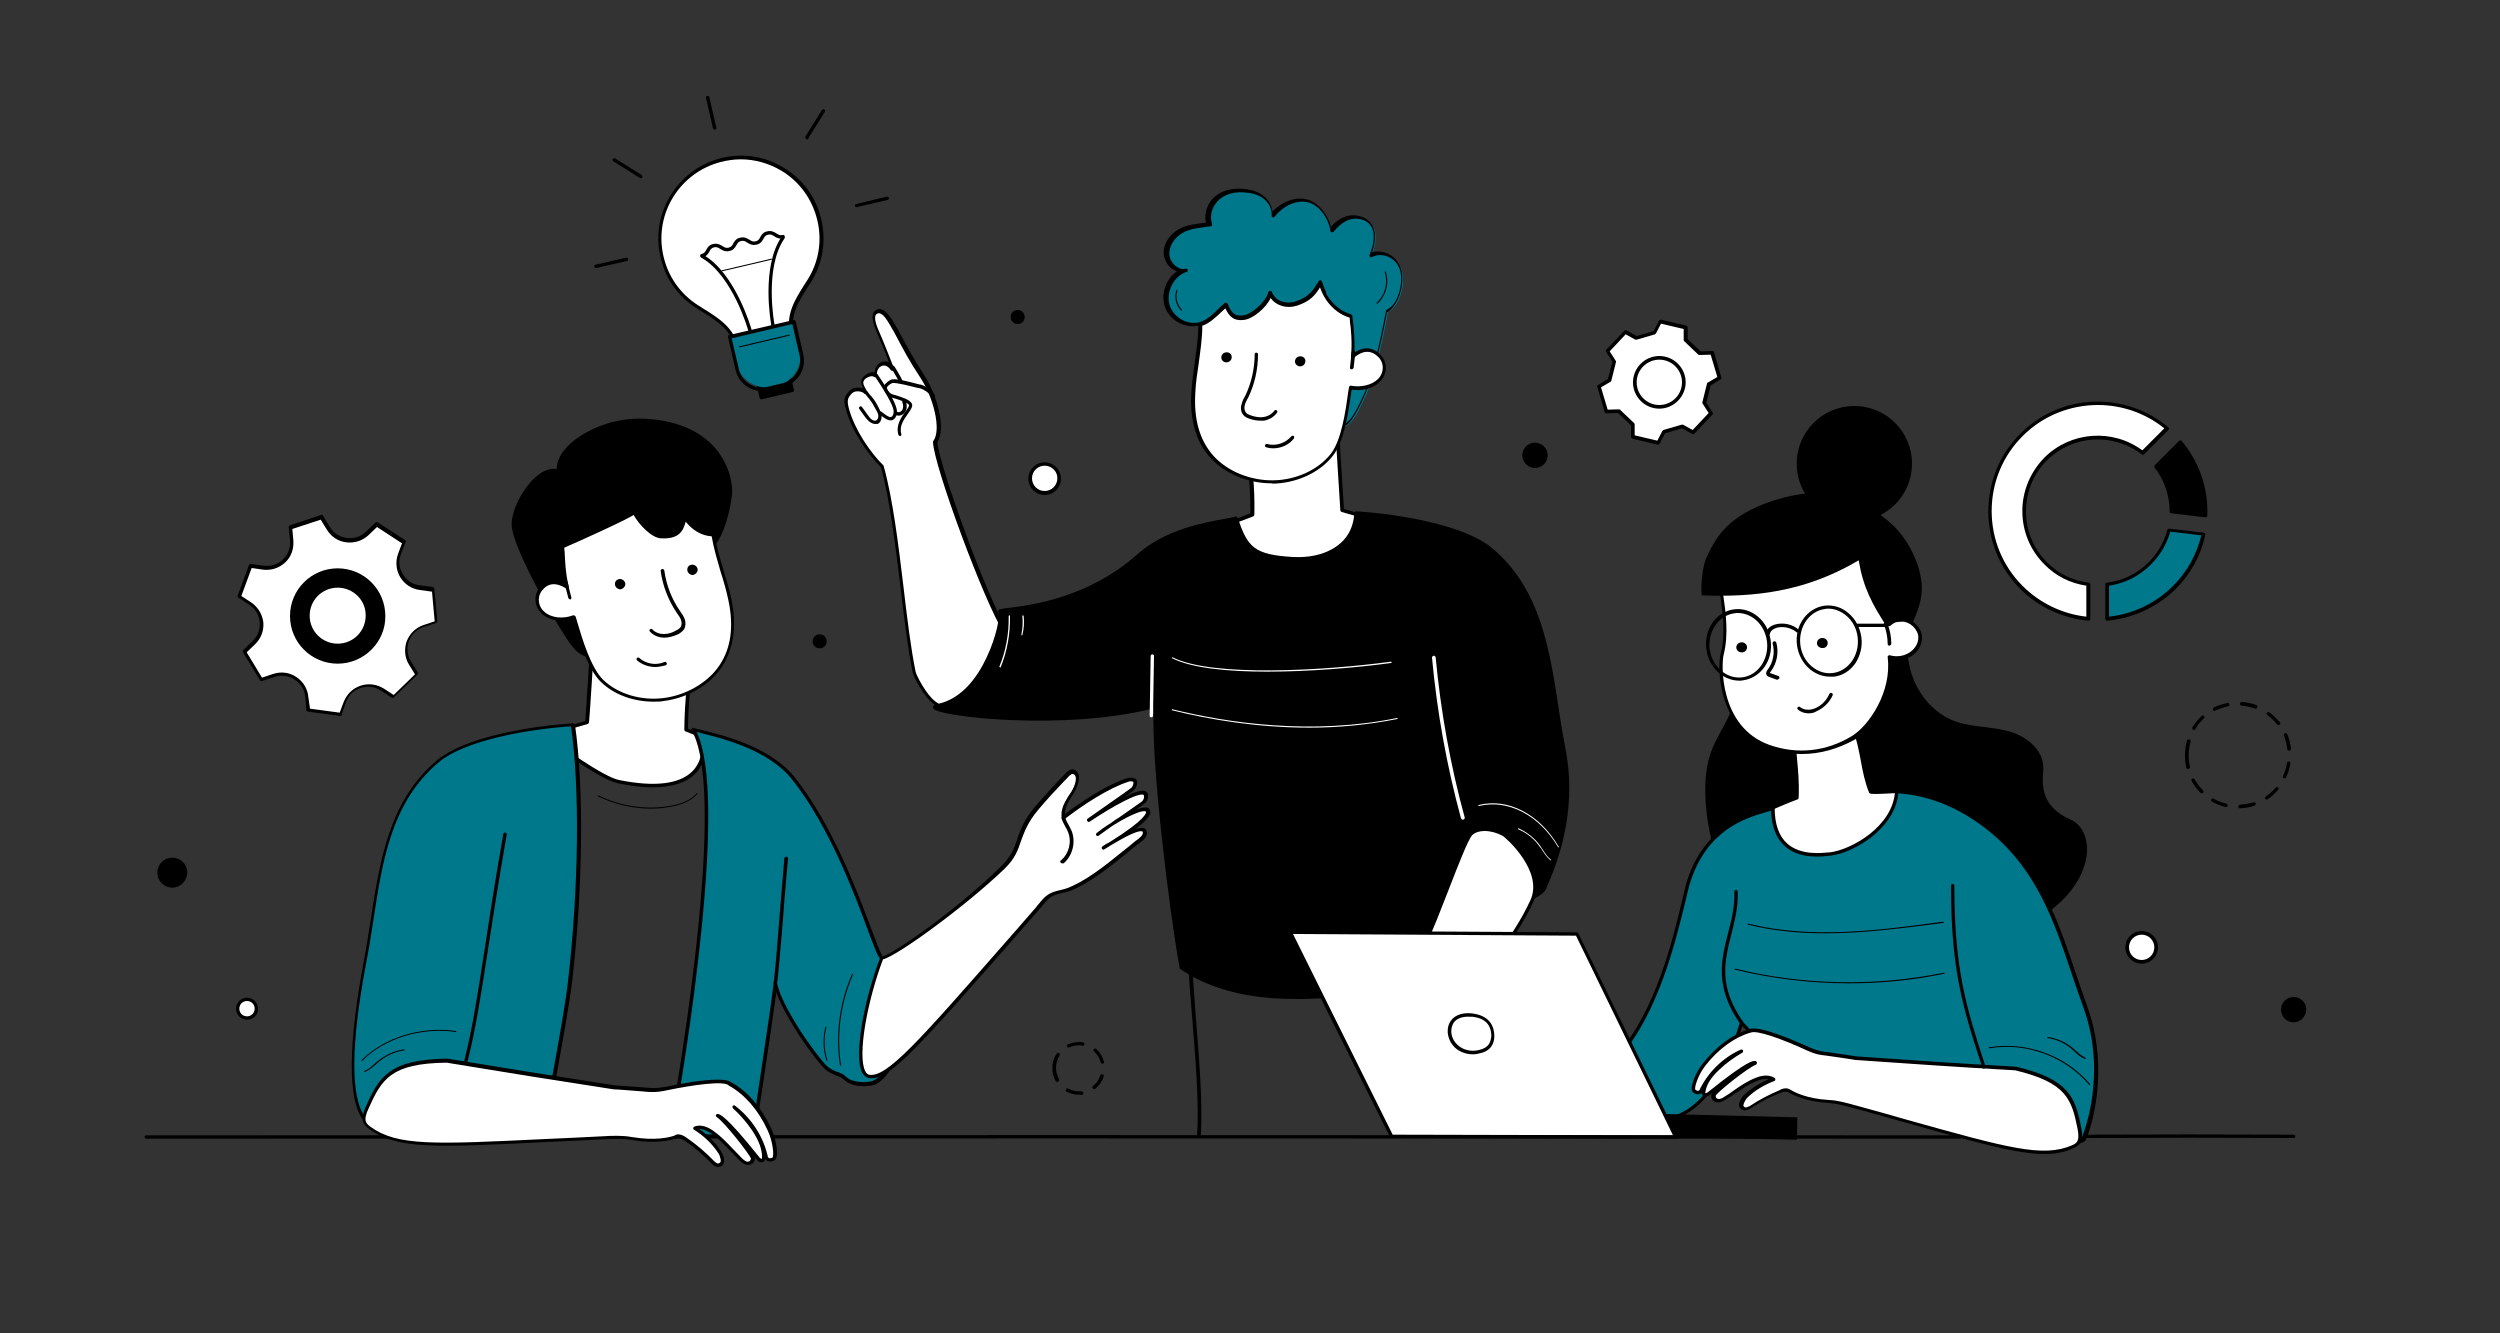 <svg xmlns="http://www.w3.org/2000/svg" xmlns:xlink="http://www.w3.org/1999/xlink" id="Layer_1" x="0px" y="0px" viewBox="0 0 750 400" style="enable-background:new 0 0 750 400;" xml:space="preserve"><rect x="0" y="0" width="750" height="400" fill="#333333" stroke="none"/><style type="text/css">	.st0{fill:#FFFFFF;}	.st1{fill:#00788C;}</style><g>	<g>		<g>			<path class="st0" d="M374.1,135.2c2,8.6,1.6,19.2,1.6,19.2l-7.8,3c0,0-4.8,19.6,25.3,13.6c5.8-1.2,22.7-14,22.7-14l-13.4-3.8    c0,0-1.3-19.4-1.8-29.1C393.8,127.4,382.5,132.6,374.1,135.2z"></path>			<path d="M383,172.7c-5.8,0-10.1-1.4-12.8-4.2c-4.3-4.5-2.8-10.9-2.8-11.2c0-0.2,0.2-0.3,0.3-0.4l7.4-2.9c0-1.9,0.1-11.1-1.6-18.7    c-0.1-0.3,0.1-0.5,0.4-0.6c8.7-2.7,20.8-8.4,26.7-11.1c0.2-0.1,0.3-0.1,0.5,0c0.2,0.1,0.2,0.3,0.3,0.4c0.5,8.8,1.6,26,1.8,28.7    l13,3.7c0.2,0.1,0.3,0.2,0.4,0.4c0,0.2,0,0.4-0.2,0.5c-0.7,0.5-17.1,12.9-23,14.1C389.5,172.3,386,172.7,383,172.7z M368.4,157.8    c-0.2,1.2-0.9,6.3,2.6,9.9c3.8,4,11.3,4.9,22.1,2.7c4.9-1,18.2-10.7,21.7-13.3l-12.3-3.5c-0.2-0.1-0.4-0.3-0.4-0.5    c0-0.2-1.2-18.5-1.7-28.3c-6,2.8-17.2,8-25.6,10.7c1.9,8.5,1.5,18.7,1.5,18.9c0,0.2-0.1,0.4-0.3,0.5L368.4,157.8z M375.7,154.4    L375.7,154.4L375.7,154.4z"></path>		</g>		<g>			<g>				<path class="st1" d="M355.7,81.2c-2.7,0.7-5.5-2.1-5.5-5.1c-0.1-2.9,2-5.6,4.5-6.9c2.5-1.3,5.5-1.4,8.3-1.8     c-1.1-2.8,0.3-6.3,2.7-8.1c2.4-1.8,5.5-2.3,8.4-1.9c1.9,0.2,3.8,0.8,5.4,2.1c1.5,1.2,2.5,3.2,2.5,5.4c2.5-3.2,6.7-5.4,10.5-4.4     c3.9,0.9,6.8,5.7,7.1,8.9c1.9-2.3,4.4-4.2,7.3-4.1c5.8,0.3,7.1,5.2,4.5,11.5c3.1-1.5,7.6-0.2,9.1,4.3c1.1,3.3-0.1,8.6-2.4,11.2     c-0.4,0.5-1,0.9-1.7,1.3c-0.9,4.9-2,10.1-3.7,16.6c-1.2,4.7-3.4,9.9-5.8,14.2c-1.2,2-2.1,3-4.4,4.1c-0.1-2-2.3-3.1-2.6-5.1     c-0.4-2.5,1.2-4.7-0.3-6.9c-2.9-4.2-4.8-8.8-5.7-13.6c-0.8-3.9-0.8-8,1.1-11.6c0.7-1.3,1.6-2.5,2.7-3.5c-0.5-1-0.9-2-1.2-3.1     c-1.7,2.9-2.9,4.9-7.2,6.3c-3.1,1-6.8-0.2-7.8-3.2c-0.7,3-5.3,7.2-8.2,7.5c-2.9,0.3-4-1-5.2-3.8c-2.6,2.3-4.5,4.6-7.1,5.6     c-4,1.5-9-1-10.3-5.2C349,87.6,351.6,82.4,355.7,81.2z"></path>				<path d="M402.1,128.9c-0.1,0-0.2,0-0.3-0.1c-0.2-0.1-0.2-0.2-0.3-0.4c-0.1-0.9-0.6-1.6-1.2-2.3c-0.6-0.8-1.2-1.6-1.4-2.7     c-0.2-1.1,0-2.1,0.1-3c0.2-1.3,0.4-2.5-0.4-3.7c-2.9-4.3-4.9-8.9-5.8-13.8c-0.9-4.8-0.6-8.7,1.1-11.9c0.6-1.2,1.5-2.4,2.5-3.4     c-0.3-0.5-0.5-1.1-0.7-1.7c-1.4,2.3-2.9,4.2-6.9,5.5c-3.1,1-6.3,0-7.9-2.3c-1.4,3-5.4,6.4-8.2,6.6c-2.9,0.3-4.2-1-5.4-3.5     c-0.4,0.4-0.9,0.8-1.3,1.2c-1.8,1.7-3.4,3.2-5.5,4c-2,0.8-4.4,0.6-6.5-0.4c-2.2-1.1-3.9-2.9-4.6-5.2c-1.2-3.8,0.5-8.3,3.7-10.4     c-0.6-0.2-1.1-0.5-1.6-0.8c-1.4-1.1-2.3-2.9-2.4-4.6c-0.1-3.4,2.4-6.1,4.8-7.4c2.1-1.1,4.6-1.4,6.9-1.7c0.3,0,0.6-0.1,1-0.1     c-0.7-2.8,0.5-6.2,3-8.1c2.2-1.7,5.4-2.4,8.8-2c2.3,0.3,4.2,1,5.6,2.2c1.4,1.1,2.3,2.8,2.6,4.5c2.9-3,6.8-4.4,10.2-3.6     c3.6,0.9,6.5,4.8,7.3,8.2c2.2-2.4,4.5-3.5,6.9-3.4c2.4,0.1,4.2,1.1,5.3,2.7c1.3,2,1.3,5,0.1,8.4c1.4-0.4,3.1-0.3,4.5,0.3     c2,0.8,3.5,2.5,4.2,4.7c1.1,3.4-0.1,8.9-2.6,11.7c-0.4,0.4-0.9,0.9-1.6,1.3c-1,5.2-2.1,10.5-3.7,16.4c-1.3,4.8-3.4,10-5.9,14.3     c-1.2,2-2.1,3.1-4.7,4.3C402.3,128.9,402.2,128.9,402.1,128.9z M396.1,84.1C396.1,84.1,396.1,84.1,396.1,84.1     c0.3,0,0.4,0.2,0.5,0.4c0.4,1.1,0.7,2.1,1.2,3c0.1,0.2,0.1,0.5-0.1,0.6c-1.1,1-2,2.1-2.6,3.4c-1.6,3-1.9,6.7-1,11.2     c0.9,4.7,2.8,9.2,5.7,13.4c1,1.5,0.8,3,0.5,4.4c-0.1,0.9-0.3,1.8-0.1,2.7c0.1,0.8,0.7,1.5,1.2,2.2c0.5,0.7,1,1.3,1.3,2.2     c1.8-1,2.6-1.9,3.6-3.6c2.4-4.2,4.6-9.3,5.8-14.1c1.6-6,2.7-11.3,3.7-16.6c0-0.2,0.1-0.3,0.3-0.4c0.7-0.4,1.2-0.8,1.6-1.2     c2.2-2.5,3.3-7.6,2.3-10.7c-0.6-1.9-1.9-3.3-3.6-4c-1.6-0.7-3.4-0.6-4.8,0.1c-0.2,0.1-0.4,0.1-0.6-0.1c-0.2-0.2-0.2-0.4-0.1-0.6     c1.5-3.6,1.6-6.7,0.4-8.6c-0.9-1.3-2.3-2.1-4.4-2.2c-2.3-0.1-4.6,1.2-6.8,3.9c-0.1,0.2-0.4,0.2-0.6,0.2     c-0.2-0.1-0.4-0.2-0.4-0.5c-0.3-2.9-2.9-7.6-6.7-8.5c-3.4-0.8-7.3,0.9-10,4.3c-0.1,0.2-0.4,0.2-0.6,0.2     c-0.2-0.1-0.4-0.3-0.3-0.5c0.1-1.9-0.8-3.8-2.3-5c-1.2-1-3-1.7-5.1-1.9c-3.2-0.4-6,0.2-8,1.8c-2.3,1.8-3.4,5-2.5,7.5     c0.1,0.2,0,0.3,0,0.5c-0.1,0.1-0.2,0.2-0.4,0.3c-0.5,0.1-1.1,0.1-1.6,0.2c-2.3,0.3-4.6,0.6-6.5,1.6c-2.2,1.1-4.3,3.5-4.3,6.4     c0,1.4,0.8,2.9,2,3.8c0.9,0.7,2,1,2.9,0.7c0.3-0.1,0.6,0.1,0.6,0.4c0.1,0.3-0.1,0.6-0.4,0.6c-3.8,1.2-6.2,6.1-5,10     c0.6,1.9,2.1,3.6,4,4.5c1.8,0.9,3.9,1,5.6,0.4c1.9-0.7,3.4-2.1,5.1-3.8c0.6-0.6,1.2-1.1,1.8-1.7c0.1-0.1,0.3-0.2,0.5-0.1     c0.2,0,0.3,0.2,0.4,0.3c1.1,2.6,2,3.8,4.6,3.5c2.7-0.3,7.1-4.3,7.7-7c0.1-0.2,0.2-0.4,0.5-0.4c0.2,0,0.5,0.1,0.5,0.4     c1,2.8,4.5,3.7,7.1,2.8c4.1-1.4,5.3-3.3,6.9-6C395.7,84.2,395.9,84.1,396.1,84.1z"></path>			</g>		</g>		<g>			<g>				<path class="st0" d="M360.1,97.7c0-0.1,0-0.3,0-0.5c0.2-0.1,0.4-0.1,0.5-0.2c2.6-1,4.6-3.3,7.1-5.6c1.2,2.8,2.3,4.1,5.2,3.8     c2.9-0.3,7.5-4.5,8.2-7.5c1,2.9,4.7,4.2,7.8,3.2c4.2-1.4,5.5-3.4,7.2-6.3c0.9,2.9,2.4,6,5.6,8.3c1.2,0.8,2.4,1.4,3.7,1.8     c0,0.6,0.1,1.1,0.2,1.6c0.2,2,0.7,6.2,0.3,10.5c3.3-2.7,6-2.3,8.1-0.2c2,2.1,1.9,5.3-0.1,7.4c-2,2-5.5,2.8-8.6,2.2     c-0.8,5.2-2,15.6-5.6,20.2c-3.8,4.9-10.6,8-17.7,8.1c-7,0.1-14.1-2.8-18.4-7.5c-4.9-5.4-5.9-12.6-5.5-19.3     C358.4,111,360.1,104.4,360.1,97.7z"></path>				<path d="M381.5,145c-7.1,0-14.1-2.9-18.4-7.7c-4.3-4.7-6.2-11.4-5.7-19.6c0.2-2.9,0.6-5.9,1-8.8c0.5-3.7,1.1-7.5,1.1-11.2     c0-0.2,0-0.3,0-0.5c0-0.2,0.2-0.4,0.4-0.5c0.2,0,0.3-0.1,0.5-0.2c1.9-0.7,3.4-2.1,5.1-3.8c0.6-0.6,1.2-1.1,1.8-1.7     c0.1-0.1,0.3-0.2,0.5-0.1c0.2,0,0.3,0.2,0.4,0.3c1.1,2.6,2,3.8,4.6,3.5c2.7-0.3,7.1-4.3,7.7-7c0.1-0.2,0.2-0.4,0.5-0.4     c0.2,0,0.5,0.1,0.5,0.4c1,2.8,4.5,3.7,7.1,2.8c4.1-1.4,5.3-3.3,6.9-6c0.1-0.2,0.3-0.3,0.5-0.3c0.2,0,0.4,0.2,0.4,0.4     c0.7,2.3,2.1,5.6,5.4,8c1,0.7,2.2,1.3,3.5,1.7c0.2,0.1,0.4,0.2,0.4,0.5c0.1,0.6,0.1,1.2,0.2,1.6l0,0.1c0.2,1.8,0.6,5.5,0.4,9.3     c2.8-1.9,5.6-1.7,7.8,0.6c2.2,2.2,2.2,5.8-0.1,8.1c-1.9,2-5.3,2.9-8.5,2.4c-0.1,0.4-0.1,0.8-0.2,1.2c-0.8,5.8-2.1,14.5-5.5,18.7     c-3.9,5-10.9,8.2-18.1,8.3C381.8,145,381.6,145,381.5,145z M360.7,97.6C360.7,97.6,360.7,97.6,360.7,97.6     C360.7,97.7,360.7,97.7,360.7,97.6c0,3.9-0.6,7.7-1.1,11.5c-0.4,2.8-0.9,5.8-1,8.7c-0.5,8,1.3,14.3,5.4,18.9     c4.2,4.7,11.1,7.5,18,7.4c6.9-0.1,13.5-3.2,17.2-7.9c3.2-4,4.5-12.9,5.2-18.2c0.1-0.6,0.2-1.2,0.3-1.8c0-0.1,0.1-0.3,0.2-0.4     c0.1-0.1,0.3-0.1,0.4-0.1c3,0.6,6.3-0.2,8.1-2c1.9-1.9,1.9-4.8,0.1-6.6c-2.1-2.1-4.6-2.1-7.3,0.2c-0.2,0.1-0.4,0.2-0.6,0.1     c-0.2-0.1-0.3-0.3-0.3-0.5c0.4-4.1,0-8.3-0.3-10.2l0-0.1c0-0.4-0.1-0.8-0.1-1.3c-1.3-0.4-2.5-1-3.5-1.7     c-3.1-2.2-4.6-5.1-5.4-7.4c-1.4,2.3-2.9,4.2-6.9,5.5c-3.1,1-6.3,0-7.9-2.3c-1.4,3-5.4,6.4-8.2,6.6c-2.9,0.3-4.2-1-5.4-3.5     c-0.4,0.4-0.9,0.8-1.3,1.2c-1.8,1.7-3.4,3.2-5.5,4C360.8,97.5,360.7,97.6,360.7,97.6z M360.1,97.7L360.1,97.7L360.1,97.7z"></path>			</g>		</g>		<g>			<path d="M366.4,107.4c-0.1-0.8,0.5-1.6,1.4-1.7c0.9-0.1,1.7,0.5,1.7,1.3c0.1,0.8-0.5,1.6-1.4,1.7    C367.2,108.8,366.5,108.2,366.4,107.4z"></path>		</g>		<g>			<path d="M388.5,108.6c-0.1-0.8,0.5-1.6,1.4-1.7s1.7,0.5,1.7,1.3c0.1,0.8-0.5,1.6-1.4,1.7C389.4,110,388.6,109.4,388.5,108.6z"></path>		</g>		<g>			<path d="M381.9,134.5c-0.7,0-1.4-0.1-2-0.3c-0.3-0.1-0.5-0.4-0.4-0.6c0.1-0.3,0.4-0.5,0.6-0.4c2.6,0.7,5.5-0.2,7.3-2.3    c0.2-0.2,0.5-0.2,0.7-0.1c0.2,0.2,0.2,0.5,0.1,0.7C386.7,133.5,384.3,134.5,381.9,134.5z"></path>		</g>		<g>			<path d="M378.1,126.2c-1.1,0-2.2-0.2-3.3-0.6c-0.6-0.2-1.3-0.5-1.8-1.1c-0.6-0.7-0.9-1.8-0.6-3c0.2-0.8,0.5-1.6,0.9-2.3l0.2-0.3    c1.9-3.9,2.9-8.3,2.9-12.6c0-0.3,0.2-0.5,0.5-0.5c0,0,0,0,0,0c0.3,0,0.5,0.2,0.5,0.5c0,4.5-1,9-3,13.1l-0.2,0.3    c-0.3,0.7-0.7,1.3-0.8,2c-0.2,0.8,0,1.6,0.4,2.1c0.3,0.4,0.9,0.6,1.4,0.8c1.4,0.5,2.8,0.7,3.9,0.5c1.3-0.2,2.5-0.9,3.2-1.9    c0.2-0.2,0.5-0.3,0.7-0.1c0.2,0.2,0.3,0.5,0.1,0.7c-0.8,1.2-2.3,2.1-3.9,2.4C378.9,126.2,378.5,126.2,378.1,126.2z"></path>		</g>		<g>			<path d="M405.5,110.8C405.4,110.8,405.4,110.8,405.5,110.8c-0.4,0-0.6-0.3-0.5-0.6c0.2-1.8,0.3-2.8,0.5-4.6    c0-0.3,0.3-0.5,0.6-0.5c0.3,0,0.5,0.3,0.5,0.6c-0.2,1.8-0.3,2.8-0.5,4.6C406,110.6,405.7,110.8,405.5,110.8z"></path>		</g>		<g>			<path d="M354.4,93.2c0,0-0.1,0-0.1-0.1c-1.5-1.5-2.1-3.9-1.4-6c0-0.1,0.1-0.1,0.2-0.1c0.1,0,0.1,0.1,0.1,0.2    c-0.6,1.9-0.1,4.2,1.3,5.6c0.1,0.1,0.1,0.2,0,0.3C354.5,93.2,354.5,93.2,354.4,93.2z"></path>		</g>		<g>			<path d="M413.1,91.1c0,0-0.1,0-0.1-0.1c-0.1-0.1-0.1-0.2,0-0.2c2.5-2.2,3.5-6,2.4-9.2c0-0.1,0-0.2,0.1-0.2c0.1,0,0.2,0,0.2,0.1    c1.2,3.3,0.1,7.3-2.5,9.6C413.1,91.1,413.1,91.1,413.1,91.1z"></path>		</g>	</g>	<g>		<g>			<path class="st0" d="M274.3,201.7c-3.3-16.3-5-45.5-9.6-61.7c-4.3-4.2-8.7-11-10.5-17.2c-0.7-2.5-0.7-3.5,1-5.2    c1.2-1.2,3.4-0.8,4.7,0c-0.6-1.6-2.1-3-0.2-4.6c0.9-0.7,2.1-1.1,3.1-0.5c-0.5-3.2,3.1-5.1,5.1-2c-1.5-3.9-2.9-7.5-4.5-11.1    c-1-2.3-1.9-5-0.5-5.9c1.8-1.2,3.6,1.3,5.6,5.1c3.4,6.5,4.6,8.6,8.3,14.5c3.6,5.5,6.4,15.6,3.7,19.3c0.2,6.6,15.3,47.9,21.2,57    c2.2,3.3-0.7,5.5-2.1,9.2c-1.8,4.5-8.6,20-19.2,12.2C277.5,208.7,274.5,202.7,274.3,201.7z"></path>			<path d="M286.3,213.6c-2,0-4-0.8-6.1-2.3c-3.2-2.3-6.2-8.5-6.4-9.6l0,0c-1.4-6.8-2.5-15.7-3.6-25.1c-1.6-13.2-3.3-26.9-5.9-36.4    c-3.9-3.9-8.7-10.7-10.5-17.3c-0.8-2.7-0.7-3.9,1.1-5.7c1-1,2.6-1.1,4-0.7c-0.6-1.2-1.1-2.5,0.6-3.9c0.7-0.6,1.8-1.1,2.9-0.9    c0.1-1.4,0.9-2.6,2.1-3.1c0.6-0.2,1.4-0.3,2.2,0.1c-1.1-2.9-2.3-5.9-3.7-9.1c-1.1-2.6-2-5.4-0.3-6.5c0.6-0.4,1.1-0.5,1.7-0.3    c1.4,0.4,2.7,2,4.7,5.6l0.1,0.1c3.4,6.4,4.5,8.5,8.2,14.3c3.5,5.4,6.6,15.6,3.8,19.8c0.4,6.7,15.1,47.3,21.1,56.6    c1.7,2.7,0.6,4.7-0.7,6.9c-0.5,0.9-1,1.7-1.4,2.7c-1.8,4.6-5.8,12.7-11.7,14.4C287.8,213.5,287,213.6,286.3,213.6z M257.3,117.4    c-0.7,0-1.3,0.2-1.7,0.6c-1.5,1.5-1.5,2.3-0.9,4.7c1.8,6.4,6.5,13.2,10.3,16.9c0.1,0.1,0.1,0.1,0.1,0.2c2.7,9.6,4.4,23.3,6,36.7    c1.1,9.4,2.2,18.3,3.6,25.1c0,0,0,0,0,0c0.2,0.9,3.1,6.8,6,8.9c2.5,1.9,5,2.5,7.4,1.8c5.5-1.6,9.3-9.3,11-13.7    c0.4-1.1,1-2,1.4-2.9c1.2-2.1,2.1-3.7,0.7-5.8c-5.8-8.9-21.1-50.2-21.3-57.3c0-0.1,0-0.2,0.1-0.3c2.5-3.4,0-13-3.7-18.7    c-3.8-5.8-4.9-8-8.3-14.4l-0.1-0.1c-1.1-2-2.6-4.8-4-5.1c-0.3-0.1-0.6,0-0.9,0.2c-1.2,0.8,0.2,4.1,0.7,5.2    c1.7,3.9,3.1,7.6,4.5,11.1c0.1,0.3,0,0.5-0.3,0.7c-0.2,0.1-0.5,0-0.7-0.2c-0.7-1.1-1.7-1.6-2.7-1.2c-0.8,0.3-1.6,1.3-1.4,2.8    c0,0.2-0.1,0.4-0.2,0.5c-0.2,0.1-0.4,0.1-0.6,0c-0.7-0.5-1.8-0.1-2.5,0.4c-1.2,0.9-0.9,1.7-0.2,3c0.2,0.3,0.4,0.7,0.5,1    c0.1,0.2,0,0.5-0.2,0.6c-0.2,0.1-0.4,0.2-0.6,0C259,117.7,258.2,117.4,257.3,117.4z"></path>		</g>		<g>			<path d="M262.6,127.2c-0.5,0-1-0.2-1.5-0.5c-0.6-0.4-1.1-1-1.5-1.5l-1.8-2.5c-0.2-0.2-0.1-0.6,0.1-0.7c0.2-0.2,0.6-0.1,0.7,0.1    l1.8,2.5c0.4,0.5,0.7,1,1.2,1.3c0.4,0.3,1,0.4,1.3,0.2c0.4-0.2,0.6-0.8,0.6-1.3c0-0.6-0.3-1.2-0.6-1.7c-1.1-2-1.3-2.4-2.2-3.5    c-0.3-0.4-0.7-0.9-1.3-1.6c-0.2-0.2-0.1-0.6,0.1-0.7c0.2-0.2,0.6-0.1,0.7,0.1c0.5,0.7,0.9,1.2,1.3,1.6c0.9,1.1,1.2,1.5,2.3,3.7    c0.3,0.6,0.7,1.4,0.7,2.2c0,1-0.4,1.9-1.2,2.3C263.3,127.1,263,127.2,262.6,127.2z"></path>		</g>		<g>			<path d="M267.1,126.1c-0.7,0-1.3-0.4-1.8-0.7c-0.5-0.4-1-0.7-1.5-1.1c-0.2-0.2-0.3-0.5-0.1-0.7c0.2-0.2,0.5-0.3,0.7-0.1    c0.5,0.4,1,0.7,1.5,1.1c0.5,0.3,1,0.6,1.4,0.5c0.5-0.1,0.8-0.9,0.8-1.6c0-1.1-1-3.7-5.5-10.4l-0.1-0.2c-0.2-0.2-0.1-0.6,0.1-0.7    c0.2-0.2,0.6-0.1,0.7,0.1l0.1,0.2c3.8,5.6,5.7,9.2,5.7,11c0,1.1-0.5,2.3-1.6,2.6C267.4,126.1,267.3,126.1,267.1,126.1z"></path>		</g>		<g>			<path d="M270,130.8c-0.2,0-0.4-0.2-0.5-0.4c-0.8-2.9,0.9-5.3,2.2-7c0.5-0.7,1.2-1.7,1-1.9c-0.5-0.8-3.1-1.6-4.4-2    c-0.7-0.2-1-0.3-1.2-0.4c-1.3-0.8-1.8-1.7-1.9-2.3c-0.1-0.5,0-1.1,0.2-1.4c0.4-0.5,1.5-1.5,2.3-1.6c1.6-0.2,5.3,0.8,7.6,1.4    c0.4,0.1,0.7,0.2,1,0.2c1,0.2,4.1,2.1,4.2,3.5c0,0.3-0.2,0.5-0.5,0.6c-0.3,0-0.5-0.2-0.6-0.5c0-0.6-2.3-2.3-3.4-2.5    c-0.3-0.1-0.6-0.1-1-0.2c-2-0.5-5.8-1.5-7.2-1.4c-0.3,0-1.3,0.7-1.6,1.1c-0.1,0.1-0.1,0.3-0.1,0.6c0.1,0.3,0.3,1,1.4,1.6    c0.1,0.1,0.6,0.2,1,0.3c2.2,0.7,4.4,1.4,5,2.5c0.5,0.8-0.2,1.8-1.1,3.1c-1.2,1.7-2.7,3.7-2,6.1c0.1,0.3-0.1,0.6-0.4,0.7    C270.1,130.8,270.1,130.8,270,130.8z"></path>		</g>		<g>			<path d="M270.2,115c-0.2,0-0.4-0.1-0.5-0.4c-0.2-0.6-0.9-1.8-1.5-2.8c-0.3-0.5-0.6-1-0.8-1.4c-0.1-0.3,0-0.6,0.2-0.7    c0.3-0.1,0.6,0,0.7,0.2c0.2,0.3,0.5,0.8,0.8,1.3c0.6,1.1,1.4,2.3,1.6,3c0.1,0.3-0.1,0.6-0.3,0.7C270.3,115,270.3,115,270.2,115z"></path>		</g>		<g>			<path d="M269.5,124.7c-0.3,0-0.6-0.1-0.8-0.2c-0.3-0.1-0.4-0.4-0.2-0.7c0.1-0.3,0.4-0.4,0.7-0.2c0.3,0.1,0.8,0.1,1.2-0.3    c0.6-0.5,0.7-1.5,0.3-2.7c-0.1-0.3,0-0.6,0.3-0.7c0.3-0.1,0.6,0,0.7,0.3c0.8,2.3-0.1,3.5-0.6,3.9    C270.7,124.5,270.1,124.7,269.5,124.7z"></path>		</g>	</g>	<g>		<g>			<path d="M469.2,225.1c-4.2-22-4.2-45.5-21.9-60.3c-8.5-7.1-28.6-10.1-40.4-10.9c-0.7,11.4-11.9,14.1-19,13.7    c-11.9-0.8-14.1-3.1-17.1-12.2c-2.7,1.1-18.8,1.9-29.3,11.2c-19.4,17.4-43.2,15.8-41.6,16.8c1.5,1-3.8,25.2-18.7,28.2    c-7.8,1.6,35.6,8,65.4,0.1c-1.1,15.6,4.5,61,7.7,78.5c31,21.6,94.9-2.8,94.9-2.8s-4.9-14.4-4.9-25.2c0-5.4,12.6,6.5,15.1,7    c0.8,0.1,3.4-1.7,3.8-2.5C465.3,261.8,473.1,245.3,469.2,225.1z"></path>			<path d="M389.4,299.7c-2.5,0-4.8-0.1-7.1-0.2c-11.5-0.8-21-3.8-28.2-8.8c-0.1-0.1-0.2-0.2-0.2-0.3c-3.2-17.6-8.6-61.9-7.8-77.9    c-26.8,6.8-63.7,2.6-66,0.2c-0.2-0.2-0.3-0.5-0.2-0.7c0.2-0.5,0.7-0.7,1.3-0.8c7.5-1.5,12.2-8.4,14.8-14c3-6.3,4-12.4,3.6-13.3    c-0.3-0.2-0.3-0.5-0.2-0.6c0.1-0.5,0.6-0.6,2.9-0.9c6.5-0.8,23.9-2.8,38.9-16.1c8.3-7.4,19.8-9.5,26-10.6    c1.6-0.3,2.8-0.5,3.4-0.7c0.1-0.1,0.3,0,0.4,0c0.1,0.1,0.2,0.2,0.3,0.3c3,8.9,4.9,11.1,16.6,11.8c2,0.1,7.1,0.2,11.6-2.3    c4.2-2.3,6.5-5.9,6.8-10.9c0-0.1,0.1-0.3,0.2-0.4c0.1-0.1,0.2-0.1,0.4-0.1c13.8,0.9,32.7,4.3,40.7,11    c14.5,12.1,17.3,30.4,20,48.1c0.6,4.1,1.3,8.3,2.1,12.5c3.7,19.4-3.1,35.2-5.7,41.2c-0.1,0.3-0.2,0.5-0.3,0.7    c-0.4,0.9-3.2,3-4.3,2.8c-0.9-0.2-2.6-1.4-5.3-3.3c-2.9-2.1-7.7-5.6-8.9-5c-0.2,0.1-0.3,0.4-0.3,0.8c0,10.6,4.8,24.9,4.9,25    c0.1,0.3,0,0.6-0.3,0.7c-0.2,0.1-16.2,6.2-35.9,9.6C404.9,298.9,396.8,299.7,389.4,299.7z M354.9,289.9    c15.9,10.9,40.6,9.6,58.5,6.5c17.7-3,32.5-8.3,35.2-9.3c-0.8-2.6-4.7-15.2-4.7-24.9c0-1.1,0.5-1.5,0.9-1.7    c1.7-0.9,5.2,1.6,10,5.1c2,1.5,4.1,3,4.9,3.1c0.6,0.1,2.9-1.5,3.2-2.2c0.1-0.2,0.2-0.5,0.3-0.7c2.5-5.9,9.3-21.4,5.6-40.5    c-0.8-4.1-1.4-8.4-2.1-12.5c-2.8-18.3-5.4-35.6-19.7-47.5c-7.8-6.5-26-9.8-39.6-10.7c-0.5,5-3,8.8-7.3,11.2    c-4.8,2.6-10.1,2.6-12.2,2.4c-11.8-0.8-14.4-3.1-17.4-12c-0.7,0.2-1.7,0.4-3.1,0.6c-6.1,1.1-17.5,3.1-25.5,10.4    c-15.2,13.6-32.8,15.6-39.5,16.4c-0.7,0.1-1.3,0.2-1.8,0.2c0.1,0.6,0.1,1.6-0.2,3.7c-1.4,7.6-7.3,22.5-19,24.8c0,0-0.1,0-0.1,0    c4.7,2,39.6,5.9,65.2-0.9c0.2,0,0.3,0,0.5,0.1c0.1,0.1,0.2,0.3,0.2,0.4C346.1,227,351.6,272,354.9,289.9z M299.6,183.8    L299.6,183.8C299.6,183.8,299.6,183.8,299.6,183.8z"></path>		</g>	</g>	<g>		<path d="M437.2,244.8c-0.2,0-0.4-0.1-0.5-0.4c-6.3-19.2-9.9-31.3-9.9-57.6c0-0.3,0.2-0.5,0.5-0.5c0.3,0,0.5,0.2,0.5,0.5   c0,26.1,3.6,38.2,9.9,57.3c0.1,0.3-0.1,0.6-0.3,0.7C437.3,244.8,437.3,244.8,437.2,244.8z"></path>	</g>	<g>		<path d="M346.7,212.2c-0.1,0-0.3,0-0.4-0.1c-0.3-0.3-0.3-0.6-0.4-4.5c0-2.9-0.1-7.7-0.4-15c0-0.3,0.2-0.5,0.5-0.5   c0.3,0,0.5,0.2,0.5,0.5c0.3,7.3,0.3,12.2,0.4,15c0,2.1,0.1,3.5,0.1,3.8c0.1,0.2,0.1,0.5-0.1,0.6   C347,212.2,346.8,212.2,346.7,212.2z M347,211.3C347,211.3,347,211.3,347,211.3C347,211.3,347,211.3,347,211.3z"></path>	</g>	<g>		<path class="st0" d="M380.1,201.5c-11.9,0-22.7-1.1-28.4-4c-0.1,0-0.1-0.2-0.1-0.2c0-0.1,0.2-0.1,0.2-0.1c11.8,6,45.6,4,65.5,1.3   c0.1,0,0.2,0.1,0.2,0.2c0,0.1-0.1,0.2-0.2,0.2C407.1,200.3,392.9,201.5,380.1,201.5z"></path>	</g>	<g>		<path class="st0" d="M392.8,218.3c-15.8,0-30.3-2.5-41.1-5.2c-0.1,0-0.2-0.1-0.1-0.2c0-0.1,0.1-0.2,0.2-0.1   c16.6,4.1,41.8,7.8,67.3,2.6c0.1,0,0.2,0,0.2,0.1c0,0.1,0,0.2-0.1,0.2C410.2,217.5,401.3,218.3,392.8,218.3z"></path>	</g>	<g>		<path class="st0" d="M467.6,254.2c-0.1,0-0.1,0-0.2-0.1c-5.7-9.6-15-14.4-23.7-12.3c-0.1,0-0.2,0-0.2-0.1c0-0.1,0-0.2,0.1-0.2   c8.8-2.2,18.3,2.7,24,12.5C467.8,254,467.8,254.1,467.6,254.2C467.7,254.2,467.6,254.2,467.6,254.2z"></path>	</g>	<g>		<path class="st0" d="M465.3,258.1c0,0-0.1,0-0.1,0c-1.1-0.8-1.8-1.9-2.5-3c-0.2-0.4-0.5-0.8-0.8-1.1c-1.6-2.3-3.8-4.1-6.4-5.2   c-0.1,0-0.1-0.1-0.1-0.2c0-0.1,0.1-0.1,0.2-0.1c2.6,1.2,4.9,3,6.5,5.3c0.3,0.4,0.5,0.8,0.8,1.2c0.7,1.1,1.4,2.2,2.4,2.9   c0.1,0.1,0.1,0.2,0,0.2C465.4,258.1,465.4,258.1,465.3,258.1z"></path>	</g>	<g>		<path class="st0" d="M300,200.2C299.9,200.2,299.9,200.2,300,200.2c-0.2-0.1-0.2-0.2-0.2-0.2c2-4.8,2.9-10,2.8-15.2   c0-0.1,0.1-0.2,0.2-0.2c0.1,0,0.2,0.1,0.2,0.2c0.1,5.2-0.8,10.5-2.8,15.4C300.1,200.2,300,200.2,300,200.2z"></path>	</g>	<g>		<path class="st0" d="M306.6,190.6C306.6,190.6,306.6,190.6,306.6,190.6c-0.1,0-0.2-0.1-0.2-0.2c0.4-1.8,0.5-3.7,0.3-5.6   c0-0.1,0.1-0.2,0.2-0.2c0.1,0,0.2,0.1,0.2,0.2c0.2,1.9,0.1,3.8-0.4,5.7C306.8,190.5,306.7,190.6,306.6,190.6z"></path>	</g>	<g>		<path class="st0" d="M438.8,245.9c-0.2,0-0.4-0.2-0.5-0.4c-4.3-15.8-7.2-32-8.7-48.2c0-0.3,0.2-0.5,0.5-0.6c0.3,0,0.5,0.2,0.6,0.5   c1.5,16.1,4.4,32.3,8.7,48c0.1,0.3-0.1,0.6-0.4,0.7C438.9,245.9,438.8,245.9,438.8,245.9z"></path>	</g>	<g>		<path class="st0" d="M345.4,215.2C345.4,215.2,345.4,215.2,345.4,215.2c-0.3,0-0.5-0.2-0.5-0.5l0.3-17.9c0-0.3,0.3-0.5,0.5-0.5   c0.3,0,0.5,0.2,0.5,0.5l-0.3,17.9C345.9,215,345.7,215.2,345.4,215.2z"></path>	</g>	<g>		<path class="st0" d="M441.3,250.1c2.3-2.2,6.7-1.4,9.6,0c1.4,0.7,12.9,11.3,8.7,20.1c-3.6,7.6-6,10.5-25.1,38.7   c-0.7,1-1.4,2.1-2.5,2.8c-3.4,2.1-7.9-1.2-9.4-4.9c-3.1-7.9,1-16.7,4.9-24.3C431.4,274.8,439,252.3,441.3,250.1z"></path>		<path d="M429.6,312.9c-0.6,0-1.2-0.1-1.8-0.3c-2.4-0.8-4.7-3-5.7-5.6c-3.3-8.4,1.4-17.9,4.9-24.7c1.7-3.4,4.2-9.7,6.5-15.8   c3.7-9.6,6.1-15.5,7.3-16.7c2.4-2.3,6.8-1.7,10.2-0.1c1.8,0.8,13.3,11.7,9,20.9c-2.9,6.1-5,9.2-15.1,24.1c-2.7,3.9-6,8.8-10,14.7   c-0.7,1-1.5,2.2-2.7,2.9C431.5,312.7,430.6,312.9,429.6,312.9z M445.3,249.3c-1.4,0-2.7,0.4-3.6,1.2l0,0   c-1.2,1.2-4.2,8.9-7.1,16.4c-2.4,6.1-4.8,12.5-6.6,15.9c-3.4,6.7-8,15.9-4.9,23.9c0.9,2.3,2.9,4.3,5,5c0.9,0.3,2.3,0.5,3.6-0.3   c1-0.6,1.7-1.7,2.4-2.6c4-5.9,7.3-10.8,10-14.7c10.1-14.9,12.2-18,15-24c4.1-8.7-7.5-19-8.4-19.4   C449,249.8,447.1,249.3,445.3,249.3z M441.3,250.1L441.3,250.1L441.3,250.1z"></path>	</g>	<g>		<g>			<path d="M571.7,194.3c-0.2,9.7,5.7,19.6,14.8,22.8c5,1.7,10.4,1.5,15.5,2.8c5.1,1.3,10.3,5.2,10.3,10.4c0,3.5-2,11.4,8.5,16.1    c8.7,3.8,6.6,24.6-20.2,33.4c-8.2,2.7-2.9-4.1-11.5-5.4c-8.4-1.3-16.1-6.1-21.9-12.3c-5.8-6.2-9.9-13.9-13.1-21.8    c-3.7-9.1-6.3-19.1-4-28.7C552.5,202.1,560.9,193.4,571.7,194.3z"></path>			<path d="M597.6,280.9c-1.8,0-2.4-1-3.1-2.3c-0.7-1.4-1.6-3.1-5.3-3.7c-8-1.2-15.8-5.7-22.2-12.5c-5.2-5.5-9.5-12.7-13.2-21.9    c-4.7-11.6-6-20.8-4-29c1.2-5,3.9-9.6,7.7-12.8c4.2-3.6,9.1-5.3,14.3-4.9c0.3,0,0.5,0.3,0.5,0.5c-0.2,9.9,5.9,19.2,14.5,22.2    c2.7,0.9,5.7,1.3,8.5,1.6c2.3,0.3,4.7,0.6,7,1.2c5.1,1.3,10.7,5.3,10.7,11c0,0.5,0,1-0.1,1.5c-0.2,3.8-0.6,10.2,8.3,14.1    c3.2,1.4,5.1,5.1,4.9,9.6c-0.4,7.8-7.2,18.9-25.1,24.7C599.5,280.7,598.4,280.9,597.6,280.9z M570.2,194.8    c-10,0-17.4,8.5-19.5,17c-1.9,8-0.6,17,4,28.4c3.7,9.1,8,16.2,13,21.6c6.2,6.6,13.9,10.9,21.6,12.1c4.3,0.7,5.4,2.7,6.1,4.2    c0.8,1.6,1.2,2.4,5.1,1.1c17.4-5.7,24-16.4,24.4-23.8c0.2-4-1.4-7.3-4.2-8.6c-9.5-4.2-9.1-11-8.9-15.1c0-0.6,0.1-1.1,0.1-1.5    c0-5.1-5.2-8.7-9.9-9.9c-2.2-0.6-4.6-0.9-6.8-1.1c-2.9-0.3-5.9-0.7-8.7-1.7c-8.9-3.1-15.2-12.6-15.2-22.8    C570.8,194.8,570.5,194.8,570.2,194.8z"></path>		</g>		<g>			<path d="M519.3,172.2c2.8,13.8,5.5,28.6-0.1,41.4c-1.8,4.2-4.5,8-6,12.3c-1.8,5.1-1.8,10.7-1.4,16.1c0.9,10.2,4,20.7,11.2,28    c7.2,7.3,19.2,10.5,28.1,5.3c7.8-4.5,11.3-14.3,10.8-23.3c-0.5-9-4.3-17.4-8.4-25.5C543.8,207.3,532.5,188.8,519.3,172.2z"></path>		</g>		<g>			<path class="st0" d="M539.2,239.3c0.3-7.3-0.7-11.4-0.9-16.9c3-1.5,6.2-2.5,9.4-3c1.5-0.2,3.1-0.3,4.3,0.6    c0.7,0.6,4.1-2.4,4.4-1.6c2.4,5.6,2.6,13.6,5,19.2c0.2,0.4,8.6-0.3,8.7,0.1c0.8,1.8,0.1,17-0.5,17.4    c-30.6,20.4-45.4-8.8-45.4-8.8S529.8,242.8,539.2,239.3z"></path>			<path d="M549,262.7c-2.2,0-4.4-0.3-6.5-0.8c-12.4-3.3-18.7-15.3-18.7-15.4c-0.1-0.2,0-0.5,0.2-0.7c0.1,0,5.6-3.4,14.7-6.8    c0.1-4.7-0.2-8-0.5-11.3c-0.2-1.7-0.3-3.4-0.4-5.3c0-0.2,0.1-0.4,0.3-0.5c3-1.5,6.2-2.6,9.6-3.1c1.5-0.2,3.3-0.4,4.6,0.6    c0.3,0,1.2-0.5,1.8-0.9c1.2-0.7,1.9-1.1,2.4-0.9c0.2,0.1,0.4,0.2,0.5,0.4c1.2,2.9,1.9,6.3,2.5,9.7c0.6,3.2,1.3,6.6,2.4,9.3    c0.6,0.1,2.5,0,3.9-0.1c4.4-0.2,4.7-0.1,4.9,0.4c0.6,1.3,0.4,7.6,0.3,9.5c-0.3,8.1-0.8,8.4-1,8.6    C562.6,260.3,555.5,262.7,549,262.7z M524.9,246.4c1.2,2.2,7.2,11.7,17.8,14.5c8,2.1,16.9,0,26.4-6.3c0.5-1.6,1-14.3,0.4-16.6    c-0.6-0.1-2.5,0-3.9,0.1c-4.4,0.2-4.7,0.1-4.9-0.4c-1.2-2.9-1.9-6.3-2.5-9.7c-0.6-3.2-1.3-6.6-2.4-9.3c-0.3,0.1-1,0.5-1.4,0.8    c-1.3,0.7-2.3,1.3-2.9,0.8c-1-0.8-2.6-0.7-3.8-0.5c-3.1,0.5-6.1,1.5-9,2.8c0.1,1.7,0.3,3.2,0.4,4.9c0.3,3.4,0.7,6.9,0.5,11.8    c0,0.2-0.1,0.4-0.3,0.5C531.6,242.7,526.4,245.5,524.9,246.4z M539.2,239.3L539.2,239.3L539.2,239.3z"></path>		</g>		<g>			<path class="st0" d="M516.1,175.5c0.9,6.8,2.3,13.9,0.5,20.7c-1,3.7-0.9,22.4,14.2,27.8c7.9,2.8,17,2.2,25.2-2.7    c5.5-3.4,12.3-13.8,10.9-24.1c4.6,1.3,9.1-1.8,9.2-5.9c0-2.4-2.6-5.3-5.4-5.2c-2.1,0.1-2.4,0.1-4,1.4c-1.1-4.9-1.8-9.8-1.7-15.4    c-5.2-5.7-13.5-8.7-21.9-9.9c-2.8-0.4-5.6-0.7-8.4-0.3C526.7,162.8,515.2,168.6,516.1,175.5z"></path>			<path d="M540.6,226.2c-3.3,0-6.7-0.6-9.9-1.7c-15-5.3-15.7-23.9-14.5-28.4c1.5-5.8,0.7-12-0.2-18c-0.1-0.8-0.2-1.7-0.3-2.5l0,0    c-0.3-1.9,0.4-3.9,1.8-5.8c3.6-4.6,11.5-7.9,17.2-8.6c3.1-0.4,6.2,0,8.5,0.3c6.9,1,16.3,3.6,22.2,10.1c0.1,0.1,0.1,0.2,0.1,0.4    c-0.1,4.8,0.4,9.4,1.5,14.5c1.2-0.8,1.7-0.9,3.7-1c1.4-0.1,2.8,0.5,4,1.7c1.2,1.2,2,2.7,1.9,4.1c0,2-1,3.9-2.7,5.2    c-1.8,1.3-4.1,1.9-6.3,1.5c1,10.5-5.8,20.6-11.2,23.9C551.3,224.7,546,226.2,540.6,226.2z M516.6,175.5c0.1,0.8,0.2,1.7,0.3,2.5    c0.9,6.1,1.7,12.4,0.2,18.4c-0.7,2.5-1.5,21.7,13.8,27.1c8.3,2.9,17,2,24.7-2.7c5.2-3.2,12-13.4,10.7-23.6c0-0.2,0-0.4,0.2-0.5    c0.1-0.1,0.3-0.2,0.5-0.1c2.1,0.6,4.5,0.2,6.2-1.1c1.5-1.1,2.3-2.7,2.3-4.3c0-1.1-0.6-2.3-1.6-3.3c-1-0.9-2.1-1.4-3.2-1.4    c-2.1,0.1-2.2,0.1-3.7,1.3c-0.1,0.1-0.3,0.1-0.5,0.1c-0.2-0.1-0.3-0.2-0.3-0.4c-1.2-5.4-1.8-10.2-1.7-15.3    c-5.7-6.1-14.8-8.6-21.4-9.6c-2.3-0.3-5.3-0.7-8.2-0.3c-5.5,0.7-13.1,3.8-16.5,8.2C517,172.1,516.4,173.8,516.6,175.5    L516.6,175.5z"></path>		</g>		<g>			<path d="M549,203c-2.2,0-4.3-0.8-6.1-2.3c-2.1-1.8-3.4-4.3-3.8-7.1c-0.8-5.9,3-11.2,8.3-11.9c2.6-0.3,5.2,0.5,7.2,2.3    c2.1,1.8,3.4,4.3,3.8,7.1l0,0c0.4,2.8-0.3,5.6-1.8,7.9c-1.6,2.3-3.9,3.7-6.4,4C549.7,203,549.3,203,549,203z M548.5,182.6    c-0.3,0-0.7,0-1,0.1c-4.7,0.6-8,5.4-7.4,10.7c0.3,2.6,1.5,4.9,3.4,6.5c1.9,1.6,4.1,2.3,6.4,2c2.3-0.3,4.3-1.6,5.7-3.6    c1.4-2,2-4.6,1.7-7.1l0,0c-0.3-2.6-1.5-4.9-3.4-6.5C552.3,183.4,550.5,182.6,548.5,182.6z"></path>		</g>		<g>			<path d="M521.8,204.2c-4.9,0-9.2-4-9.9-9.5c-0.8-5.9,3-11.2,8.3-11.9c5.3-0.7,10.3,3.5,11,9.4l0,0c0.8,5.9-3,11.2-8.3,11.9    C522.5,204.2,522.2,204.2,521.8,204.2z M521.3,183.9c-0.3,0-0.7,0-1,0.1c-4.7,0.6-8,5.4-7.4,10.7c0.7,5.3,5.1,9.1,9.8,8.5    c4.7-0.6,8-5.4,7.4-10.7l0,0C529.5,187.5,525.7,183.9,521.3,183.9z"></path>		</g>		<g>			<circle cx="556.3" cy="139.1" r="17.3"></circle>		</g>		<g>			<path d="M566.1,188.1c-4.4-6.8-7.1-11.7-8.5-20c-16.2,9.6-31.6,11.1-47.1,10.5c-0.3-2.6,0.2-8.5,1.3-11c2.7-6.1,6-11.4,15.4-15.6    c6.6-2.9,15.4-4.9,22.5-3.9c7.1,1,13.1,4.8,18.1,9.4c3.9,3.6,7.3,9.6,8.4,15.5c1,5.1-0.2,8.8-2.5,14c-1.3-0.7-2.5-1.4-3.9-1.1    C568.2,186.2,567.3,187,566.1,188.1z"></path>		</g>		<g>			<path d="M542.5,214c-1.2,0-2.2-0.4-3.1-1.1c-0.2-0.2-0.3-0.5-0.1-0.7c0.2-0.2,0.5-0.3,0.7-0.1c1.1,0.9,2.8,1.1,4.5,0.4    c1.9-0.8,3.4-2.3,4.3-4.3c0.1-0.3,0.4-0.4,0.7-0.3c0.3,0.1,0.4,0.4,0.3,0.7c-1,2.2-2.8,3.9-4.9,4.8    C544.2,213.9,543.3,214,542.5,214z"></path>		</g>		<g>			<path d="M548.3,192.7c-0.1-0.8-0.9-1.4-1.8-1.3c-0.9,0.1-1.5,0.9-1.4,1.7c0.1,0.8,0.9,1.4,1.8,1.3    C547.8,194.4,548.4,193.6,548.3,192.7z"></path>		</g>		<g>			<path d="M524.1,194c-0.1-0.8-0.9-1.4-1.8-1.3c-0.9,0.1-1.5,0.9-1.4,1.7c0.1,0.8,0.9,1.4,1.8,1.3    C523.5,195.7,524.2,194.9,524.1,194z"></path>		</g>		<g>			<path d="M533.2,203.9c-0.1,0-0.1,0-0.2,0l-2.2-0.8c-0.3-0.1-0.8-0.3-0.9-0.8c-0.2-0.6,0.2-1.1,0.4-1.4c1.7-2.2,2.2-5.2,1.5-7.8    c-0.1-0.3,0.1-0.6,0.4-0.7c0.3-0.1,0.6,0.1,0.7,0.4c0.8,2.9,0.2,6.2-1.7,8.7c-0.2,0.2-0.2,0.3-0.2,0.4c0,0,0.1,0.1,0.3,0.1    l2.2,0.8c0.3,0.1,0.4,0.4,0.3,0.7C533.6,203.7,533.4,203.9,533.2,203.9z"></path>		</g>		<g>			<path d="M530.3,190.7c-0.3,0-0.5-0.2-0.5-0.5c0-1.5,1.4-2.5,2.9-2.9c2.4-0.6,5.1,0,6.9,1.6c0.2,0.2,0.2,0.5,0.1,0.7    c-0.2,0.2-0.5,0.2-0.7,0.1c-1.5-1.3-3.9-1.9-5.9-1.4c-1,0.3-2.1,1-2.1,1.9C530.8,190.5,530.6,190.7,530.3,190.7    C530.3,190.7,530.3,190.7,530.3,190.7z"></path>		</g>		<g>			<path d="M557.3,188.1c-0.3,0-0.5-0.2-0.5-0.5c0-0.3,0.2-0.5,0.5-0.5l8,0c0,0,0,0,0,0c0.3,0,0.5,0.2,0.5,0.5    c0,0.3-0.2,0.5-0.5,0.5L557.3,188.1C557.3,188.1,557.3,188.1,557.3,188.1z"></path>		</g>		<g>			<path d="M566.8,193.7C566.8,193.7,566.8,193.7,566.8,193.7c-0.3,0-0.5-0.2-0.5-0.5c0-2-0.4-4-1.1-5.8c-0.1-0.3,0-0.6,0.3-0.7    c0.3-0.1,0.6,0,0.7,0.3c0.8,1.9,1.2,4.1,1.2,6.2C567.3,193.4,567.1,193.7,566.8,193.7z"></path>		</g>		<g>			<g>				<path class="st1" d="M625.5,301.9c-7.1-19.4-11-38.5-27.7-52.4c-8-6.7-17.7-11.4-28.9-12.2c-0.7,10.8-13.2,17.9-19.9,18.7     c-3.7,0.4-17.2,2.2-17.2-13.8c-4.4,1.8-19.2,3.6-25.1,21.8c-2.4,7.4-6.8,35.9-21,52.4c-3.4,3.9-6.5-22-11.3-20.3     c-4.8,1.7-10.3,4.5-10.6,9.6c-0.3,3.9,3,7.4,6.6,8.9c7.8,3.3,10.7,19.5,19.1,20.7c8.7,1.2,22.6,4.4,33.2-28.5     c5.4,5.4,8.9,11.2,14.9,14.4c17.4,9.4,75.3,19.9,84.8,21.6c0.8,0.1,2.6-0.5,2.9-1.2C627,336.9,632.2,320.2,625.5,301.9z"></path>				<path d="M622.3,343.4c-0.1,0-0.2,0-0.3,0c-11.1-2-67.6-12.3-84.9-21.7c-4.2-2.3-7.1-5.7-10.3-9.3c-1.3-1.5-2.6-3.1-4.1-4.6     c-4.5,13.7-9.9,22.3-16.6,26.2c-5.9,3.4-11.5,2.6-15.9,2c-0.3,0-0.6-0.1-0.9-0.1c-4.7-0.7-7.8-5.8-10.7-10.8     c-2.5-4.2-5-8.5-8.5-10c-3.7-1.6-7.2-5.1-6.9-9.4c0.3-4.2,3.9-7.5,11-10c0.5-0.2,1-0.1,1.5,0.1c2.2,1.1,3.9,6.6,5.6,11.9     c1.1,3.6,2.6,8.4,3.7,8.7c0.1,0,0.2-0.1,0.3-0.2c11.4-13.1,16.5-34.2,19.2-45.5c0.7-2.9,1.2-5.2,1.7-6.7     c5.2-15.9,17.3-19.6,23.1-21.3c0.9-0.3,1.8-0.5,2.4-0.8c0.2-0.1,0.3,0,0.5,0.1c0.1,0.1,0.2,0.3,0.2,0.4c0,4.9,1.3,8.5,3.8,10.7     c4.1,3.6,10.3,2.8,12.7,2.6l0.1,0c6.4-0.8,18.8-7.7,19.5-18.2c0-0.1,0.1-0.3,0.2-0.4c0.1-0.1,0.2-0.1,0.4-0.1     c10.4,0.7,20.2,4.8,29.2,12.3c13.9,11.6,19,26.6,24.4,42.6c1.1,3.3,2.3,6.7,3.5,10.1c6,16.5,2.5,33-0.5,40.1     C625.1,342.7,623.4,343.4,622.3,343.4z M522.4,306.3c0.1,0,0.3,0.1,0.4,0.2c1.7,1.7,3.3,3.5,4.8,5.3c3.1,3.6,6,6.9,10,9.1     c17.2,9.3,73.5,19.6,84.6,21.5c0.6,0.1,2.1-0.5,2.3-0.9c0.3-0.8,7.9-19,0.5-39.3c-1.2-3.4-2.4-6.8-3.5-10.1     c-5.3-15.8-10.4-30.7-24-42.1c-8.6-7.2-18.1-11.3-28-12c-0.6,6-4.6,10.3-7.9,13c-3.8,3-8.7,5.3-12.5,5.7l-0.1,0     c-2.5,0.3-9.1,1.1-13.5-2.8c-2.6-2.3-4-5.9-4.2-10.7c-0.5,0.2-1.1,0.3-1.7,0.5c-6.1,1.8-17.3,5.2-22.4,20.6     c-0.5,1.4-1,3.7-1.7,6.6c-2.8,11.4-7.9,32.7-19.4,46c-0.5,0.6-1,0.6-1.4,0.6c-1.6-0.3-2.7-3.6-4.5-9.4     c-1.4-4.6-3.2-10.4-5.1-11.3c-0.2-0.1-0.5-0.1-0.7-0.1c-6.6,2.4-10,5.3-10.3,9.1c-0.3,3.8,3.1,7,6.3,8.4c3.8,1.6,6.4,6.1,9,10.4     c2.9,5,5.7,9.7,10,10.3c0.3,0,0.6,0.1,0.9,0.1c8.6,1.3,21.7,3.2,31.7-28.3c0.1-0.2,0.2-0.3,0.4-0.4     C522.4,306.3,522.4,306.3,522.4,306.3z"></path>			</g>		</g>		<g>			<path class="st0" d="M604.7,320.6c-15.9-0.9-31.9-2-47.9-3.1c-1.4-0.2-8.5-1.3-10.3-1.5c-1.5-0.2-2.9-0.8-4.3-1.4    c-4.8-2.2-15-6.5-17.2-5.2c-5.2,1.5-10,5.3-13.7,10.1c-2.1,2.7-3.8,7.2-2.9,7.9c0.5,0.5,1.4,0.7,2,0.2c2.5-5.3,6.9-9.7,12.2-12.1    c-2.5,1.4-4.8,3.1-6.9,5c-2.1,2-4,4.4-4.5,7.2c0,0.2-0.1,0.5,0.1,0.7c0.3,0.5,1,0.2,1.4-0.1c0.8-0.7,11.8-9.5,13.8-9.3    c-2.7,1-12.4,8.9-12.4,9.7c0,0.4,0.1,0.8,0.3,1.1c0.3,0.4,1,0.6,1.5,0.5c0.5-0.1,1-0.4,1.5-0.7c3.1-1.9,6-4.3,9.4-5.7    c1.7-0.7,3.7-1.1,5.2-0.1c-3,1.1-5.8,2.8-8.2,5c-0.4,0.3-0.7,0.8-0.9,1.2c-0.4,0.7-0.8,1.6-0.3,2.2c0.8,0.9,1.6,0.4,2.3,0    c2.9-1.9,5.9-3.5,9-4.7c1-0.4,2.1-0.7,3-0.2c0.8,0.5,4.4,2.7,11.9,3.1c2.6,0.1,5,0.8,8.2,1.7c42.2,11.6,54.7,16.3,65,11.9    c2-0.9,2.7-1.9,2-5.3C622.1,329.5,620.4,324.3,604.7,320.6z"></path>			<path d="M613.3,346.2c-8.1,0-19.6-3.2-41.2-9.3c-4.6-1.3-9.7-2.7-15.3-4.3c-3-0.8-5.6-1.5-8.1-1.7c-7-0.4-10.8-2.4-12.2-3.2    c-0.7-0.4-1.7-0.1-2.5,0.2c-3,1.2-5.9,2.7-8.9,4.7l-0.1,0c-0.7,0.4-1.8,1-2.9-0.1c-0.9-0.9-0.1-2.3,0.2-2.8c0.3-0.5,0.6-1,1-1.3    c2.1-1.9,4.5-3.4,7.2-4.6c-1.2-0.3-2.6,0.1-3.7,0.6c-2.2,0.9-4.2,2.3-6.2,3.6c-1,0.7-2,1.4-3.1,2c-0.5,0.3-1.1,0.6-1.7,0.7    c-0.8,0.1-1.6-0.1-2-0.7c-0.3-0.4-0.5-0.9-0.4-1.5c0-0.2,0.1-0.4,0.4-0.7c-0.2,0.1-0.3,0.3-0.5,0.4c-0.2,0.1-0.3,0.2-0.4,0.3    c-0.4,0.3-1,0.6-1.5,0.5c-0.3-0.1-0.6-0.2-0.7-0.5c-0.1-0.2-0.2-0.4-0.2-0.6c-0.7,0.6-1.8,0.5-2.6-0.2c-1.4-1.2,1.1-6.4,2.9-8.6    c4.1-5.2,8.9-8.8,13.9-10.3c2.7-1.4,13.2,3.2,17.7,5.2c1.1,0.5,2.6,1.1,4.1,1.4c0.5,0.1,1.3,0.2,2.3,0.3c2.7,0.4,6.9,1,8,1.2    c15.6,1.1,31.8,2.2,47.9,3.1c0,0,0.1,0,0.1,0c16,3.8,17.8,9.2,19.6,18.5c0.7,3.4,0.1,4.9-2.3,5.9    C619.4,345.7,616.7,346.2,613.3,346.2z M535.7,326.5c0.5,0,0.9,0.1,1.4,0.4c1.3,0.8,4.9,2.7,11.6,3.1c2.7,0.1,5.3,0.9,8.3,1.7    c5.6,1.5,10.8,3,15.3,4.3c30.4,8.5,40.6,11.3,49.3,7.6c1.6-0.7,2.3-1.4,1.7-4.8c-1.8-9.1-3.4-14-18.7-17.7    c-16.1-0.9-32.2-2-47.8-3.1c0,0,0,0-0.1,0c-1-0.2-5.2-0.8-8-1.2c-1-0.1-1.9-0.3-2.3-0.3c-1.7-0.2-3.2-0.9-4.4-1.4    c-7.1-3.3-15.1-6.2-16.8-5.3c0,0-0.1,0-0.1,0c-4.8,1.4-9.6,4.9-13.5,9.9c-2.2,2.8-3.4,6.7-3,7.2c0.3,0.3,0.8,0.5,1.2,0.2    c2.5-5.3,7-9.8,12.4-12.2c0.3-0.1,0.6,0,0.7,0.2c0.1,0.3,0,0.6-0.2,0.7c-2.4,1.4-4.7,3-6.8,5c-2.6,2.4-4,4.6-4.3,6.9    c0,0.2,0,0.3,0,0.3c0.1,0,0.4-0.1,0.7-0.3c0.1-0.1,0.2-0.1,0.4-0.3c11.7-9.4,13.3-9.2,13.9-9.1c0.2,0,0.4,0.2,0.5,0.5    c0,0.2-0.1,0.5-0.3,0.6c-2.6,1-11.4,8.1-12.1,9.3c0,0.3,0.1,0.5,0.2,0.7c0.2,0.3,0.7,0.3,1,0.3c0.4-0.1,0.9-0.3,1.3-0.6    c1-0.6,2.1-1.3,3-2c2-1.4,4.1-2.8,6.4-3.7c1.6-0.7,4-1.2,5.8,0c0.2,0.1,0.2,0.3,0.2,0.5c0,0.2-0.2,0.4-0.3,0.4    c-3.1,1.2-5.8,2.8-8,4.9c-0.3,0.3-0.6,0.7-0.8,1.1c-0.4,0.8-0.6,1.3-0.4,1.6c0.5,0.5,0.8,0.4,1.6,0l0.1,0c3-2,5.9-3.5,9-4.8    C534.2,326.8,535,326.5,535.7,326.5z"></path>		</g>		<g>			<g>				<path d="M499.5,341.1c13.2,0.3,26.4,0.6,39.6,0.8l0.1-6.7l-44.1-1.1L499.5,341.1z"></path>			</g>			<g>				<g>					<polygon class="st0" points="387,279.7 473,280.2 502.7,341.1 417.4,340.9      "></polygon>					<path d="M502.7,341.6C502.7,341.6,502.7,341.6,502.7,341.6l-85.2-0.2c-0.2,0-0.4-0.1-0.5-0.3L386.5,280c-0.1-0.2-0.1-0.4,0-0.5      c0.1-0.2,0.3-0.3,0.5-0.3c0,0,0,0,0,0l86,0.5c0.2,0,0.4,0.1,0.5,0.3l29.7,60.9c0.1,0.2,0.1,0.4,0,0.5      C503,341.6,502.9,341.6,502.7,341.6z M417.8,340.4l84.1,0.2l-29.1-59.9l-84.9-0.5L417.8,340.4z"></path>				</g>				<g>					<path class="st0" d="M441.4,304.6c-2.4-0.2-5.1,0.4-6.1,2.7c-1,2.2-0.2,5.1,1.6,6.7c1.8,1.7,4.5,2.2,6.9,1.6      c1.3-0.3,2.6-0.9,3.3-2c0.5-0.8,0.7-1.7,0.7-2.6C447.9,307.9,446.5,305,441.4,304.6z"></path>					<path d="M441.9,316.3c-2,0-4-0.7-5.4-2c-2-1.9-2.8-4.9-1.7-7.3c1-2.2,3.5-3.3,6.6-3c5.7,0.6,6.9,4.1,6.9,6.9      c0,1.1-0.3,2.1-0.8,2.9c-0.9,1.4-2.5,2-3.6,2.2C443.2,316.2,442.6,316.3,441.9,316.3z M440.5,305c-1.4,0-3.8,0.3-4.7,2.4      c-0.9,2-0.3,4.5,1.5,6.1c1.6,1.5,4.1,2.1,6.4,1.5c1.4-0.3,2.4-0.9,3-1.8c0.5-0.8,0.6-1.7,0.7-2.3c0-3.5-1.9-5.5-5.9-5.9l0,0      C441.2,305.1,440.9,305,440.5,305z"></path>				</g>			</g>		</g>		<g>			<path d="M595.2,320.6c-0.2,0-0.4-0.1-0.5-0.4c-6-18.1-9.4-29.6-9.4-54.5c0-0.3,0.2-0.5,0.5-0.5s0.5,0.2,0.5,0.5    c0,24.7,3.4,36.1,9.3,54.1c0.1,0.3-0.1,0.6-0.3,0.7C595.3,320.6,595.3,320.6,595.2,320.6z"></path>		</g>		<g>			<path d="M522.4,307.3c-0.2,0-0.3-0.1-0.4-0.2c-7.7-11.1-5.6-19.2-3.6-27.1c1-3.9,2.1-8,1.9-12.5c0-0.3,0.2-0.5,0.5-0.5    c0.3,0,0.5,0.2,0.5,0.5c0.2,4.6-0.9,8.8-1.9,12.8c-2,8-4,15.5,3.5,26.2c0.2,0.2,0.1,0.6-0.1,0.7    C522.7,307.3,522.6,307.3,522.4,307.3z"></path>		</g>		<g>			<path d="M547.6,280c-7.8,0-15.6-0.7-23.2-2.6c-0.1,0-0.2-0.1-0.1-0.2c0-0.1,0.1-0.2,0.2-0.1c19.3,4.8,40,1.9,58.4-0.6    c0.1,0,0.2,0.1,0.2,0.2c0,0.1-0.1,0.2-0.2,0.2C571.7,278.3,559.7,280,547.6,280z"></path>		</g>		<g>			<path d="M554.6,295c-11.5,0-23-1.4-34.1-4.1c-0.1,0-0.2-0.1-0.1-0.2c0-0.1,0.1-0.2,0.2-0.1c20.4,5,42,5.4,62.6,1.2    c0.1,0,0.2,0,0.2,0.1c0,0.1,0,0.2-0.1,0.2C573.9,294.1,564.3,295,554.6,295z"></path>		</g>		<g>			<path d="M626.8,325.5c0,0-0.1,0-0.1-0.1c-7.2-8.5-19-12.8-29.9-10.9c-0.1,0-0.2,0-0.2-0.1c0-0.1,0-0.2,0.1-0.2    c11.1-1.9,23,2.4,30.3,11c0.1,0.1,0.1,0.2,0,0.2C626.9,325.5,626.8,325.5,626.8,325.5z"></path>		</g>		<g>			<path d="M625.5,317.7C625.5,317.7,625.4,317.7,625.5,317.7c-1.2-0.5-2.2-1.3-3.1-2.2c-0.3-0.3-0.7-0.6-1-0.9    c-2-1.7-4.5-2.8-7.1-3.2c-0.1,0-0.2-0.1-0.1-0.2c0-0.1,0.1-0.2,0.2-0.1c2.7,0.4,5.2,1.5,7.3,3.2c0.3,0.3,0.7,0.6,1,0.9    c0.9,0.8,1.8,1.6,2.9,2.1c0.1,0,0.1,0.1,0.1,0.2C625.6,317.7,625.5,317.7,625.5,317.7z"></path>		</g>	</g>	<g>		<path d="M625.5,341.4c-0.3,0-0.5-0.2-0.5-0.5c0-0.3,0.2-0.5,0.5-0.5c21-0.1,41.4-0.1,62.6,0c0.3,0,0.5,0.2,0.5,0.5   c0,0.3-0.2,0.5-0.5,0.5c0,0,0,0,0,0C666.9,341.3,646.5,341.3,625.5,341.4C625.5,341.4,625.5,341.4,625.5,341.4z"></path>	</g>	<g>		<path d="M588.1,341.6L588.1,341.6c-180.6-0.1-363.7-0.1-544.2,0c-0.3,0-0.5-0.2-0.5-0.5c0-0.3,0.2-0.5,0.5-0.5   c180.5-0.1,363.6-0.1,544.2,0c0.3,0,0.5,0.2,0.5,0.5C588.6,341.4,588.4,341.6,588.1,341.6z"></path>	</g>	<g>		<path d="M359.6,341.4C359.6,341.4,359.6,341.4,359.6,341.4c-0.3,0-0.6-0.3-0.5-0.6c0.7-9-0.4-22.8-1.5-36.1   c-0.5-6.2-1-12-1.2-17.3c0-0.3,0.2-0.5,0.5-0.6c0.3,0,0.5,0.2,0.6,0.5c0.3,5.3,0.8,11.1,1.2,17.3c1.1,13.4,2.2,27.3,1.5,36.3   C360.1,341.1,359.9,341.4,359.6,341.4z"></path>	</g>	<g>		<g>			<path class="st0" d="M207.8,198.3c-2,8.6-2,20.6-2,20.6l5,2.1c0,0,4.8,19.6-25.3,13.6c-5.8-1.2-22.7-14-22.7-14l13.4-3.8    c0,0,1.3-19.4,1.8-29.1C185,190.8,199.4,195.7,207.8,198.3z"></path>			<path d="M195.8,236.2c-3,0-6.5-0.4-10.4-1.2c-5.9-1.2-22.3-13.6-23-14.1c-0.2-0.1-0.2-0.3-0.2-0.5c0-0.2,0.2-0.4,0.4-0.4l13-3.7    c0.2-2.7,1.3-19.9,1.8-28.7c0-0.2,0.1-0.3,0.3-0.4c0.2-0.1,0.3-0.1,0.5,0c6.7,3.1,20.2,7.7,29.8,10.7c0.3,0.1,0.4,0.4,0.4,0.6    c-1.8,7.6-2,18-2,20.1l4.7,1.9c0.2,0.1,0.3,0.2,0.3,0.4c0.1,0.3,1.6,6.7-2.8,11.2C205.9,234.8,201.6,236.2,195.8,236.2z     M164,220.7c3.5,2.6,16.8,12.3,21.7,13.3c10.9,2.2,18.3,1.2,22.1-2.7c3.5-3.6,2.8-8.8,2.6-10l-4.8-1.9c-0.2-0.1-0.3-0.3-0.3-0.5    c0-0.1,0-11.7,1.9-20.2c-9.2-2.9-21.9-7.2-28.7-10.3c-0.5,9.8-1.7,28.1-1.8,28.3c0,0.2-0.2,0.4-0.4,0.5L164,220.7z"></path>		</g>		<g>			<g>				<g>					<path d="M193.1,126.2c-13.5-0.5-26.6,8.1-25.5,15.2c-6.4-1.9-13.8,10.4-13.5,16.2c0.3,7.4,14.8,31.9,17.9,35.8      c1.4,1.8,2.5,2.7,5,3.4c-0.2-2,1.8-3.3,1.8-5.4c0-2.5-3.4-6.9-0.7-6.9c12.7,0.3,11.1,3.2,35.3-20.3c3.1-3,5.1-10.2,5.8-15.7      C219.8,143.1,215.9,127.1,193.1,126.2z"></path>					<path d="M176.9,197.3c-0.1,0-0.1,0-0.2,0c-2.7-0.8-3.8-1.8-5.2-3.6c-3.2-4-17.6-28.6-18-36.1c-0.2-4.4,3.6-11.7,7.8-15      c1.9-1.5,3.9-2.2,5.7-1.9c0-2,0.9-4.2,2.8-6.3c4-4.5,13.1-9.2,23.3-8.8c9.5,0.4,16.9,3.5,21.6,9c4.5,5.4,5.2,11.4,4.9,13.9      c-0.7,5.8-2.8,13-5.9,16c-21.7,21.2-22.7,21.1-32,20.6c-1.1-0.1-2.3-0.1-3.6-0.2c-0.2,0-0.4,0-0.4,0.1      c-0.2,0.3,0.3,1.7,0.7,2.7c0.5,1.2,1,2.5,1,3.6c0,1.1-0.5,2-1,2.9c-0.5,0.8-0.9,1.6-0.8,2.5c0,0.2-0.1,0.3-0.2,0.5      C177.1,197.2,177,197.3,176.9,197.3z M166.2,141.7c-1.6,0-3.2,0.9-4.2,1.7c-4.3,3.4-7.6,10.5-7.4,14.1      c0.3,7.3,14.6,31.5,17.7,35.4c1.2,1.5,2.1,2.3,4.1,3c0.1-0.9,0.5-1.6,0.9-2.3c0.4-0.8,0.9-1.5,0.9-2.4c0-0.9-0.5-2.1-0.9-3.2      c-0.6-1.5-1.1-2.9-0.6-3.7c0.3-0.4,0.7-0.6,1.3-0.5c1.4,0,2.6,0.1,3.7,0.2c8.9,0.5,9.8,0.5,31.2-20.3c2.9-2.8,4.9-9.8,5.6-15.4      c0.3-2.3-0.3-8-4.6-13.1c-4.5-5.3-11.5-8.2-20.8-8.6c-9.9-0.4-18.6,4.1-22.5,8.4c-1.9,2.1-2.8,4.3-2.5,6.2c0,0.2,0,0.4-0.2,0.5      c-0.1,0.1-0.3,0.2-0.5,0.1C167,141.8,166.6,141.7,166.2,141.7z"></path>				</g>			</g>			<g>				<g>					<path class="st0" d="M214.1,160.3c0-0.1-4.6,0.4-8.5-5.1c-0.8,2.9-1.2,6-7.2,5.7c-2.9-0.1-7.2-4.9-8.3-7.7      c0,0,6.4-1.5-21.3,10.6c0,0.6,0.1,1.1,0.1,1.7c0.1,2,0.2,6.2,1.2,10.4c-3.6-2.2-6.3-1.4-8,1c-1.7,2.3-1.1,5.5,1.2,7.3      c2.3,1.7,5.9,2,8.8,0.9c1.5,5,4.2,15.2,8.4,19.2c4.5,4.3,11.7,6.4,18.6,5.5c7-0.9,13.5-4.8,17.1-10.1c4-6,4.1-13.3,2.7-19.9      C217.7,173.3,215.1,167,214.1,160.3z"></path>					<path d="M196.1,210.5c-6.1,0-11.9-2.1-15.8-5.9c-3.9-3.7-6.4-12.1-8.1-17.7c-0.1-0.4-0.2-0.8-0.4-1.2c-3.1,1-6.6,0.5-8.8-1.2      c-2.6-2-3.1-5.5-1.3-8c1.9-2.6,4.6-3.1,7.6-1.7c-0.8-3.8-0.9-7.4-1-9.2l0-0.1c0-0.5,0-1-0.1-1.6c0-0.2,0.1-0.4,0.3-0.5      c14.9-6.5,19.6-9,21.1-9.9c0,0,0,0,0-0.1c-0.1-0.1,0-0.3,0-0.4c0.1-0.1,0.2-0.2,0.3-0.3c0.3-0.1,1.1-0.3,1.3,0.3      c0.1,0.2,0.1,0.4-0.3,0.8c1.4,2.7,5,6.5,7.4,6.6c5.2,0.2,5.8-2.1,6.5-4.8c0-0.2,0.1-0.3,0.1-0.5c0.1-0.2,0.2-0.4,0.4-0.4      c0.2,0,0.4,0,0.5,0.2c2.1,3,4.7,4.6,7.8,4.8c0.3,0,0.7,0,0.8,0.5l0,0c0.5,3.7,1.6,7.4,2.7,11c0.8,2.8,1.7,5.6,2.3,8.5      c1.7,8.1,0.7,14.9-2.8,20.3c-3.6,5.5-10.3,9.4-17.5,10.3C198.2,210.5,197.2,210.5,196.1,210.5z M172.2,184.6      c0.1,0,0.2,0,0.2,0.1c0.1,0.1,0.2,0.2,0.3,0.3c0.2,0.5,0.3,1.1,0.5,1.7c1.5,5.1,4.1,13.7,7.8,17.3c4.4,4.2,11.4,6.3,18.2,5.4      c6.8-0.9,13.3-4.7,16.7-9.9c3.4-5.1,4.3-11.6,2.6-19.5c-0.6-2.8-1.4-5.7-2.3-8.4c-1-3.5-2.1-7.1-2.7-10.7      c-3-0.2-5.6-1.7-7.8-4.4c-0.7,2.6-1.8,5.3-7.4,5c-2.8-0.1-6.6-4.1-8.2-7c-0.6,0.4-1.5,0.8-2.8,1.5c-3.6,1.8-9.6,4.6-18,8.3      c0,0.5,0,0.9,0.1,1.3l0,0.1c0.1,2,0.2,6.1,1.2,10.2c0.1,0.2,0,0.4-0.2,0.6c-0.2,0.1-0.4,0.1-0.6,0c-3.1-1.9-5.5-1.6-7.3,0.8      c-1.5,2.1-1,4.9,1.1,6.5c2.1,1.6,5.4,1.9,8.3,0.8C172,184.6,172.1,184.6,172.2,184.6z"></path>				</g>			</g>			<g>				<path d="M209.3,170.9c0-0.8-0.8-1.5-1.6-1.5c-0.9,0-1.6,0.7-1.5,1.6c0,0.8,0.8,1.5,1.6,1.5C208.6,172.4,209.3,171.7,209.3,170.9     z"></path>			</g>			<g>				<path d="M187.6,175.2c0-0.8-0.8-1.5-1.6-1.5c-0.9,0-1.6,0.7-1.5,1.6c0,0.8,0.8,1.5,1.6,1.5C186.9,176.7,187.6,176,187.6,175.2z"></path>			</g>			<g>				<path d="M196.6,200.1c-2,0-4-0.7-5.5-2c-0.2-0.2-0.2-0.5,0-0.7c0.2-0.2,0.5-0.2,0.7,0c2,1.8,5.1,2.3,7.5,1.2     c0.3-0.1,0.6,0,0.7,0.3c0.1,0.3,0,0.6-0.3,0.7C198.8,199.8,197.7,200.1,196.6,200.1z"></path>			</g>			<g>				<path d="M199.3,191.3C199.3,191.3,199.2,191.3,199.3,191.3c-1.7,0-3.3-0.7-4.3-1.8c-0.2-0.2-0.2-0.6,0-0.7     c0.2-0.2,0.6-0.2,0.7,0c0.8,0.9,2.1,1.4,3.4,1.4c1.2,0,2.5-0.3,3.8-1.1c0.5-0.2,1-0.6,1.3-1c0.3-0.5,0.4-1.3,0.1-2.1     c-0.2-0.7-0.7-1.3-1.1-1.9l-0.2-0.3c-2.5-3.7-4.2-8.1-4.8-12.5c0-0.3,0.2-0.6,0.5-0.6c0.3,0,0.6,0.2,0.6,0.5     c0.6,4.3,2.2,8.5,4.7,12.1l0.2,0.3c0.5,0.7,0.9,1.3,1.2,2.1c0.4,1.1,0.3,2.3-0.2,3.1c-0.4,0.6-1.1,1.1-1.6,1.4     C202.1,190.9,200.6,191.3,199.3,191.3z"></path>			</g>			<g>				<path d="M171,179.8c-0.2,0-0.4-0.2-0.5-0.4c-0.5-1.8-0.7-2.8-1.2-4.5c-0.1-0.3,0.1-0.6,0.4-0.6c0.3-0.1,0.6,0.1,0.6,0.4     c0.4,1.7,0.6,2.7,1.1,4.5c0.1,0.3-0.1,0.6-0.4,0.7C171.1,179.8,171.1,179.8,171,179.8z"></path>			</g>		</g>		<g>			<path class="st1" d="M171,294.5c3.4-30.2,3.3-60,0.9-77.1c-11.8,0.8-31.9,3.8-40.4,10.9c-17.7,14.8-17.7,38.3-21.9,60.3    c-3.8,20.2-5.6,40.1-0.2,47.1c0.5,0.7,4.5,3.3,5.3,3.1c2.5-0.4,19.7-18.5,19.7-13.1c0,10.8-1.4,15.2-1.4,15.2h29.8    C162.9,340.8,169.8,304.8,171,294.5z"></path>			<path d="M162.9,341.4h-29.8c-0.2,0-0.3-0.1-0.4-0.2c-0.1-0.1-0.1-0.3-0.1-0.5c0,0,1.3-4.4,1.3-15c0-0.2,0-0.4-0.1-0.4    c-1.3-0.6-7.8,5.1-11.8,8.5c-4,3.4-6.2,5.4-7.2,5.6c-1.2,0.2-5.4-2.8-5.8-3.3c-5.9-7.6-3.2-30,0.1-47.5c0.8-4.1,1.4-8.4,2.1-12.5    c2.7-17.7,5.5-36,20-48.1c8.1-6.7,27-10.1,40.7-11c0.3,0,0.5,0.2,0.6,0.5c2.7,18.7,2.4,49-0.9,77.3l0,0    c-1.2,10.2-8.1,46-8.1,46.4C163.3,341.2,163.1,341.4,162.9,341.4z M133.7,340.3h28.7c0.8-4.1,7-36.3,8-45.9l0.5,0.1l-0.5-0.1    c3.2-27.9,3.6-57.9,0.9-76.5c-13.5,0.9-31.9,4.3-39.6,10.7c-14.2,11.9-16.9,29.2-19.7,47.5c-0.6,4.1-1.3,8.4-2.1,12.5    c-4.7,24.7-4.8,40.8-0.3,46.6c0.5,0.6,4.1,2.9,4.8,2.9c0,0,0,0,0,0c0.7-0.1,3.9-2.9,6.7-5.3c6.6-5.8,11.1-9.5,12.9-8.7    c0.3,0.2,0.7,0.5,0.7,1.4C134.9,334.2,134.1,338.7,133.7,340.3z"></path>		</g>		<g>			<path class="st1" d="M261,325.2c9.2-1.1,17.5-35.5,3.5-37.9c-1.9-0.3-10.1-33.1-26.5-53.7c-8.7-11-27.4-13.7-30.1-14.8    c12,20.8-7,122-7,122l24.9,0.1c0,0,5.7-37.3,6.7-45.9c0.8,4.9,7.1,15.9,14.2,24.3c2.6,3.1,5,2.5,6.7,4.2    C255.4,325.4,258.9,325.4,261,325.2z"></path>			<path d="M225.9,341.4C225.9,341.4,225.9,341.4,225.9,341.4l-24.9-0.1c-0.2,0-0.3-0.1-0.4-0.2c-0.1-0.1-0.1-0.3-0.1-0.4    c0.2-1,18.8-101.2,7-121.6c-0.1-0.2-0.1-0.4,0.1-0.6c0.1-0.2,0.4-0.2,0.6-0.1c0.4,0.2,1.4,0.4,2.7,0.7c6.1,1.5,20.3,5,27.6,14.2    c11.3,14.3,18.8,34.5,22.9,45.4c1.5,3.9,2.8,7.6,3.4,8.1c5.2,0.9,8,6.2,7.8,14.6c-0.2,10.4-5.4,23.6-11.4,24.3l-0.1-0.5l0.1,0.5    c-2.1,0.3-5.8,0.4-8-1.8c-0.6-0.6-1.3-0.9-2.2-1.2c-1.3-0.5-2.9-1.1-4.5-3c-5.9-7-11.6-16.3-13.6-22c-1.6,11.7-6.3,42.9-6.4,43.3    C226.4,341.2,226.2,341.4,225.9,341.4z M201.7,340.3l23.8,0c0.6-4.3,5.7-37.4,6.6-45.4c0-0.3,0.3-0.5,0.5-0.5    c0.3,0,0.5,0.2,0.5,0.4c0.8,5,7.3,16,14.1,24.1c1.5,1.7,2.9,2.3,4.1,2.7c0.9,0.3,1.8,0.7,2.5,1.4c1.9,1.9,5.6,1.7,7.1,1.5    c4.9-0.6,10.3-12.4,10.5-23.3c0.1-3.7-0.4-12.4-7-13.5c-0.8-0.1-1.4-1.6-4.1-8.8c-4-10.8-11.5-31-22.7-45.1    c-7.1-8.9-21-12.3-27-13.8c-0.6-0.2-1.1-0.3-1.6-0.4c4.5,9.5,4.6,32.4,0.5,68C206.6,312.9,202.4,336.2,201.7,340.3z"></path>		</g>		<g>			<path d="M139.8,318.7c0,0-0.1,0-0.1,0c-0.3-0.1-0.5-0.4-0.4-0.6c2.4-9.4,3.9-19.2,6-32.7c1.4-9.2,3.1-20.6,5.7-35.2    c0.1-0.3,0.3-0.5,0.6-0.4c0.3,0.1,0.5,0.3,0.4,0.6c-2.5,14.5-4.3,25.9-5.7,35.1c-2.1,13.5-3.6,23.3-6,32.8    C140.3,318.6,140,318.7,139.8,318.7z"></path>		</g>		<g>			<path d="M232.6,295.5c-0.1,0-0.3-0.1-0.4-0.2c-0.1-0.2-0.2-0.4-0.1-0.6c0.2-0.9,1-9.7,1.7-19.1c0.5-5.8,1-12.4,1.5-18.1    c0-0.3,0.3-0.5,0.6-0.5c0.3,0,0.5,0.3,0.5,0.6c-0.5,5.7-1.1,12.2-1.5,18.1c-1.6,19.3-1.7,19.4-2,19.6    C232.9,295.5,232.8,295.5,232.6,295.5z M232.3,294.6C232.3,294.6,232.3,294.6,232.3,294.6C232.3,294.6,232.3,294.6,232.3,294.6z     M232.3,294.6C232.3,294.6,232.3,294.6,232.3,294.6C232.3,294.6,232.3,294.6,232.3,294.6z"></path>		</g>		<g>			<path d="M108.6,318.4c0,0-0.1,0-0.1-0.1c-0.1-0.1-0.1-0.2,0-0.3c6.8-6.8,17.9-10.2,28.3-8.7c0.1,0,0.2,0.1,0.1,0.2    c0,0.1-0.1,0.2-0.2,0.1c-10.3-1.5-21.3,1.9-28,8.6C108.7,318.3,108.6,318.4,108.6,318.4z"></path>		</g>		<g>			<path d="M109.4,321.6c-0.1,0-0.1,0-0.2-0.1c0-0.1,0-0.2,0.1-0.2c1.2-0.5,2.2-1.3,3.1-2.2c0.3-0.3,0.7-0.6,1.1-0.9    c2.2-1.8,4.9-3,7.7-3.4c0.1,0,0.2,0.1,0.2,0.1c0,0.1-0.1,0.2-0.1,0.2c-2.8,0.4-5.4,1.6-7.5,3.3c-0.4,0.3-0.7,0.6-1,0.9    C111.7,320.2,110.7,321.1,109.4,321.6C109.5,321.6,109.4,321.6,109.4,321.6z"></path>		</g>		<g>			<path d="M195.3,242.6c-5.5,0-11-1.3-15.9-3.7c-0.1,0-0.1-0.1-0.1-0.2c0-0.1,0.1-0.1,0.2-0.1c6.5,3.2,14.1,4.4,21.3,3.2    c3.8-0.6,6.5-1.9,8.2-3.8c0.1-0.1,0.2-0.1,0.2,0c0.1,0.1,0.1,0.2,0,0.2c-1.8,2-4.5,3.3-8.4,3.9    C199.1,242.4,197.2,242.6,195.3,242.6z"></path>		</g>		<g>			<g>				<path class="st0" d="M301,259.8c5.9-5.9,3.4-9.9,10-17.7c2.7-3.2,5.4-6,7.8-8.6c1.3-1.3,2.4-3.1,3.7-2c1.6,1.3-0.2,4.9-0.9,6     c-3,4.4-2.8,5.9-2.7,7.6c5.2-4,13.2-9.3,19.5-11.4c0.5-0.2,1.7-0.1,2,0.3c0.4,0.6,0,2-0.9,2.7c-3.7,2.6-9.2,6.4-12.9,9.1     c6.7-4.3,15.5-9.7,16.9-7.9c0.4,0.6,0.2,2.1-0.7,2.7c-4,2.9-9.3,6.6-13.4,9.5c3.5-2.9,14.1-9.2,15-7c0.8,2.3-9,8.5-13.2,11     c3.4-2.1,11.3-7,12.2-5c0.7,1.6-1.7,3-2.5,3.6c-6.3,4.9-13.7,11.6-20.6,14c-1.6,0.6-4.1,0.9-5.5,1.9c-1.5,1.1-2.3,2.4-3.5,3.7     c-33.8,38.5-44.5,51.6-50.6,50.3c-5.1-1.1-1.3-21.9,3.9-35.6C267.3,287.4,288.5,272.3,301,259.8z"></path>				<path d="M261.5,323.5c-0.3,0-0.6,0-0.9-0.1c-0.8-0.2-1.4-0.7-1.9-1.5c-2.7-5,0.6-22.4,5.4-34.7c0.1-0.2,0.3-0.3,0.5-0.3     c0,0,0,0,0,0c2.5,0,23.2-14.5,36-27.3l0.4,0.4l-0.4-0.4c2.8-2.8,3.7-5.2,4.6-7.9c0.9-2.7,2-5.8,5.4-9.8c2.7-3.1,5.2-5.9,7.8-8.6     c0.2-0.2,0.4-0.4,0.6-0.6c1.1-1.2,2.4-2.7,3.9-1.4c2,1.7-0.2,5.7-0.8,6.7c-2.3,3.4-2.6,5-2.6,6.2c5.4-4.1,13-9,18.8-10.8     c0.5-0.2,2.1-0.2,2.6,0.5c0.2,0.3,0.3,0.8,0.2,1.3c-0.1,0.7-0.5,1.5-1.2,2.1c-0.7,0.5-1.6,1.1-2.4,1.7c3.8-1.9,5.8-2.2,6.6-1.3     c0.3,0.3,0.4,0.9,0.3,1.5c-0.1,0.8-0.5,1.6-1.2,2c-0.8,0.6-1.6,1.1-2.4,1.7c1.4-0.5,2.6-0.8,3.3-0.6c0.6,0.1,0.8,0.5,0.9,0.8     c0.2,0.5,0.7,1.7-4.3,5.6c1-0.3,1.9-0.5,2.4-0.3c0.4,0.1,0.7,0.4,0.8,0.7c0.8,1.8-1.2,3.2-2.3,4c-0.1,0.1-0.2,0.2-0.3,0.2     c-1.2,0.9-2.4,1.9-3.7,3c-5.3,4.3-11.4,9.1-17,11.1c-0.6,0.2-1.2,0.4-1.9,0.5c-1.3,0.3-2.6,0.6-3.5,1.3c-1,0.7-1.7,1.6-2.5,2.5     c-0.3,0.4-0.6,0.8-1,1.2c-3.2,3.6-6.1,7-8.9,10.2C276.9,312.5,267.4,323.5,261.5,323.5z M264.9,287.8     c-4.6,12.1-7.8,28.9-5.3,33.6c0.3,0.6,0.7,0.9,1.1,1c5.2,1.1,15-10.1,41.2-40c2.8-3.2,5.8-6.6,8.9-10.2c0.3-0.4,0.6-0.8,0.9-1.1     c0.8-1,1.5-1.9,2.7-2.7c1-0.7,2.4-1.1,3.8-1.4c0.7-0.2,1.3-0.3,1.8-0.5c5.5-2,11.4-6.7,16.7-11c1.3-1,2.5-2,3.7-3     c0.1-0.1,0.2-0.2,0.4-0.3c0.8-0.6,2.4-1.7,2-2.7c0,0-0.1-0.1-0.2-0.1c-1.4-0.4-6,2.2-9.2,4.1c-0.7,0.4-1.3,0.8-2.1,1.3     c-0.2,0.2-0.6,0.1-0.7-0.2c-0.2-0.2-0.1-0.6,0.2-0.7l0.1-0.1c0.6-0.4,1.2-0.8,1.9-1.1c11.4-7.1,11.1-9,11-9.2c0,0,0-0.1-0.2-0.1     c-1.4-0.4-6,1.9-9.8,4.3c-1.5,1-2.9,2.1-4.2,3c-0.2,0.2-0.6,0.1-0.7-0.1c-0.2-0.2-0.1-0.5,0.1-0.7c1-0.8,2.5-1.9,4.3-3     c0.8-0.6,1.6-1.2,2.5-1.7c2.3-1.6,4.7-3.3,6.7-4.7c0.4-0.3,0.7-0.9,0.7-1.3c0-0.3,0-0.6-0.1-0.7c-0.1-0.1-0.9-0.7-5.8,1.8     c-3.2,1.6-7.1,4-10.4,6.2c-0.2,0.2-0.6,0.1-0.7-0.2c-0.2-0.2-0.1-0.6,0.1-0.7c1.9-1.3,4.1-2.9,6.4-4.5c2.3-1.6,4.6-3.2,6.5-4.6     c0.5-0.3,0.7-0.9,0.8-1.4c0.1-0.3,0-0.5,0-0.5c-0.2-0.2-1-0.3-1.4-0.1c-6,1.9-13.9,7.1-19.3,11.3c-0.2,0.1-0.4,0.1-0.5,0.1     c-0.2-0.1-0.3-0.2-0.3-0.4l0-0.1c-0.1-1.7-0.3-3.3,2.8-7.7c0.8-1.2,2.2-4.3,1-5.3c-0.6-0.5-1.2-0.1-2.4,1.3     c-0.2,0.2-0.4,0.4-0.6,0.6c-2.6,2.7-5.2,5.5-7.8,8.6c-3.2,3.8-4.2,6.7-5.2,9.4c-0.9,2.7-1.8,5.3-4.9,8.3l0,0     C290,271.6,269.2,286.8,264.9,287.8z"></path>			</g>			<g>				<path d="M318.6,259c-0.2,0-0.3-0.1-0.4-0.2c-0.2-0.2-0.2-0.6,0.1-0.7c2.4-2,3.3-5.6,2.1-8.5c-0.2-0.6-0.5-1.1-0.8-1.6     c-0.4-0.8-0.9-1.6-1.1-2.4c-0.1-0.3,0.1-0.6,0.4-0.7c0.3-0.1,0.6,0.1,0.7,0.4c0.2,0.8,0.6,1.5,1,2.2c0.3,0.6,0.6,1.1,0.9,1.8     c1.3,3.3,0.3,7.4-2.4,9.7C318.8,259,318.7,259,318.6,259z"></path>			</g>		</g>		<g>			<path d="M252.2,319.7c-0.1,0-0.2-0.1-0.2-0.1c-1.4-9.1-0.2-18.8,3.6-27.3c0-0.1,0.1-0.1,0.2-0.1c0.1,0,0.1,0.1,0.1,0.2    c-3.7,8.4-5,18-3.6,27.1C252.4,319.6,252.3,319.7,252.2,319.7C252.2,319.7,252.2,319.7,252.2,319.7z"></path>		</g>		<g>			<path d="M248.1,318.2c-0.1,0-0.1,0-0.2-0.1c-1-3.2-1.1-6.7-0.3-10c0-0.1,0.1-0.2,0.2-0.1c0.1,0,0.2,0.1,0.1,0.2    c-0.8,3.2-0.7,6.6,0.3,9.8C248.3,318.1,248.2,318.2,248.1,318.2C248.1,318.2,248.1,318.2,248.1,318.2z"></path>		</g>		<g>			<path class="st0" d="M134.3,318c16.6,2.8,33.4,5.4,50.1,8c1.5,0.1,9.1,0.7,11,0.9c1.6,0.1,3.2-0.1,4.7-0.4c5.4-1.2,17-3.2,19-1.4    c5.1,2.8,9.1,7.8,11.8,13.7c1.5,3.3,2.2,8.3,1.2,8.9c-0.7,0.4-1.6,0.4-2.1-0.3c-1.3-6-4.8-11.6-9.8-15.3c2.2,2,4.2,4.3,5.9,6.8    c1.7,2.5,3.1,5.4,3,8.5c0,0.2,0,0.5-0.2,0.7c-0.4,0.4-1.1,0-1.5-0.5c-0.7-0.9-9.9-12.6-12.1-12.8c2.6,1.7,10.7,12.1,10.6,12.9    c-0.1,0.4-0.3,0.8-0.6,1.1c-0.5,0.4-1.1,0.4-1.7,0.1c-0.5-0.2-1-0.6-1.4-1c-2.8-2.7-5.2-5.8-8.3-8.1c-1.6-1.1-3.6-2-5.4-1.3    c2.8,1.9,5.4,4.3,7.3,7.1c0.3,0.4,0.5,0.9,0.7,1.5c0.2,0.8,0.4,1.9-0.2,2.3c-1.1,0.7-1.7,0.1-2.4-0.5c-2.5-2.7-5.2-5-8.1-7    c-0.9-0.6-2-1.2-3-0.9c-0.9,0.3-5.2,1.8-13,0.5c-2.7-0.5-5.4-0.4-8.9-0.2c-46.2,2.1-60.3,4-69.8-3c-1.9-1.4-2.3-2.6-0.8-6    C114.2,323.2,117.2,318.2,134.3,318z"></path>			<path d="M215.4,350.1c-0.8,0-1.3-0.5-1.8-0.9l0,0c-2.6-2.7-5.2-5-8.1-6.9c-0.8-0.5-1.7-1.1-2.6-0.8c-1.6,0.6-6,1.7-13.3,0.5    c-2.7-0.5-5.5-0.3-8.8-0.2c-6.2,0.3-11.8,0.6-16.8,0.8c-33.6,1.7-44.9,2.2-53.3-3.9c-2.2-1.6-2.5-3.2-1-6.6    c4-9.1,7.1-14.3,24.5-14.5c0,0,0.1,0,0.1,0c16.9,2.8,33.8,5.5,50.1,8c1.2,0.1,5.3,0.4,8.4,0.6c1.1,0.1,2.1,0.2,2.6,0.2    c1.7,0.1,3.3-0.2,4.6-0.4c5-1.1,17-3.3,19.4-1.3c4.9,2.7,9,7.5,12,13.9c1.3,2.8,2.6,8.6,0.9,9.5c-1,0.6-2.2,0.4-2.8-0.4    c0,0,0,0,0,0c0,0.2-0.1,0.5-0.3,0.7c-0.2,0.2-0.5,0.3-0.8,0.3c-0.6,0-1.1-0.5-1.4-0.8c-0.1-0.1-0.2-0.2-0.3-0.4    c-0.2-0.3-0.4-0.5-0.6-0.8c0.3,0.5,0.4,0.8,0.4,1c-0.1,0.6-0.4,1.1-0.8,1.4c-0.6,0.4-1.4,0.5-2.2,0.2c-0.6-0.3-1.1-0.7-1.6-1.1    c-0.9-0.9-1.8-1.9-2.7-2.8c-1.7-1.8-3.5-3.7-5.6-5.2c-1-0.7-2.4-1.5-3.8-1.5c2.6,1.9,4.7,4,6.4,6.5c0.3,0.5,0.6,1,0.8,1.6    c0.2,0.5,0.6,2.2-0.4,2.9C216.2,350,215.8,350.1,215.4,350.1z M203.4,340.3c1,0,1.9,0.5,2.7,1.1c2.9,2,5.6,4.3,8.2,7l0,0    c0.7,0.6,1,0.9,1.7,0.4c0.3-0.2,0.3-0.8,0-1.7c-0.1-0.5-0.3-0.9-0.6-1.3c-1.8-2.7-4.2-5-7.2-6.9c-0.2-0.1-0.3-0.3-0.2-0.5    c0-0.2,0.1-0.4,0.3-0.4c2.1-0.9,4.4,0.3,5.9,1.4c2.1,1.5,4,3.5,5.7,5.3c0.9,0.9,1.8,1.9,2.7,2.8c0.4,0.4,0.8,0.7,1.2,0.9    c0.4,0.2,0.9,0.1,1.1-0.1c0.2-0.1,0.3-0.4,0.4-0.7c-0.4-1.3-7.9-10.9-10.3-12.5c-0.2-0.1-0.3-0.4-0.2-0.6    c0.1-0.2,0.3-0.4,0.6-0.3c0.5,0.1,2.2,0.2,12.1,12.6c0.2,0.2,0.3,0.3,0.3,0.4c0.3,0.3,0.6,0.5,0.7,0.5c0,0,0-0.1,0.1-0.3    c0.1-2.4-0.8-5-2.9-8.2c-1.7-2.5-3.6-4.7-5.8-6.7c-0.2-0.2-0.2-0.5-0.1-0.7c0.2-0.2,0.5-0.3,0.7-0.1c5,3.8,8.6,9.4,9.9,15.5    c0.4,0.4,0.9,0.3,1.3,0.1c0.6-0.4,0.2-4.8-1.4-8.2c-2.8-6.1-6.9-10.8-11.6-13.4c0,0-0.1,0-0.1-0.1c-1.5-1.4-10.4-0.2-18.6,1.5    c-1.3,0.3-3.1,0.6-4.9,0.5c-0.5,0-1.4-0.1-2.6-0.2c-2.9-0.2-7.3-0.6-8.4-0.6c0,0,0,0,0,0c-16.3-2.5-33.2-5.2-50.1-8    c-16.7,0.2-19.5,4.9-23.5,13.9c-1.5,3.3-0.9,4.2,0.6,5.3c8.1,5.9,19.3,5.3,52.6,3.7c5-0.2,10.7-0.5,16.8-0.8    c3.3-0.2,6.2-0.3,9,0.2c7.1,1.2,11.3,0.1,12.8-0.4C202.9,340.3,203.2,340.3,203.4,340.3z M225.4,347.6L225.4,347.6L225.4,347.6z"></path>		</g>	</g>	<g>		<g>			<path class="st0" d="M626.5,175.3c-4.7-0.6-9.2-2.7-12.8-6.3c-8.6-8.6-8.6-22.6,0-31.3c8-8,20.4-8.6,29.1-1.9l7.3-7.3    c-12.7-10.7-31.8-10.1-43.7,1.9c-12.7,12.7-12.7,33.2,0,45.8c5.6,5.6,12.7,8.7,20,9.4V175.3z"></path>			<path d="M626.5,186.2C626.5,186.2,626.5,186.2,626.5,186.2c-7.7-0.7-15-4.1-20.4-9.5c-6.2-6.2-9.6-14.5-9.6-23.3    c0-8.8,3.4-17.1,9.6-23.3c5.9-5.9,13.7-9.3,21.9-9.6c8.2-0.3,16.2,2.4,22.5,7.7c0.1,0.1,0.2,0.2,0.2,0.4c0,0.1,0,0.3-0.2,0.4    l-7.3,7.3c-0.2,0.2-0.5,0.2-0.7,0c-8.6-6.6-20.8-5.8-28.4,1.8c-4.1,4.1-6.3,9.5-6.3,15.3c0,5.8,2.2,11.2,6.3,15.3    c3.4,3.4,7.7,5.5,12.5,6.1c0.3,0,0.5,0.3,0.5,0.5v10.4c0,0.1-0.1,0.3-0.2,0.4C626.8,186.1,626.6,186.2,626.5,186.2z M629.4,121.5    c-8.2,0-16.4,3.1-22.6,9.3c-6,6-9.3,14-9.3,22.5c0,8.5,3.3,16.5,9.3,22.5c5.1,5.1,11.9,8.4,19.1,9.2v-9.3    c-4.8-0.7-9.2-2.9-12.6-6.4c-4.3-4.3-6.6-10-6.6-16c0-6,2.4-11.7,6.6-16c7.9-7.9,20.5-8.8,29.4-2.2l6.6-6.6    C643.6,123.9,636.5,121.5,629.4,121.5z"></path>		</g>		<g>			<path d="M646.9,139.9c3.1,4,4.6,8.8,4.6,13.6l10.3,1.2c0.3-7.8-2.2-15.7-7.5-22.1L646.9,139.9z"></path>			<path d="M661.7,155.2C661.7,155.2,661.7,155.2,661.7,155.2l-10.3-1.2c-0.3,0-0.5-0.3-0.5-0.5c0-4.8-1.6-9.5-4.5-13.2    c-0.2-0.2-0.1-0.5,0-0.7l7.3-7.3c0.1-0.1,0.2-0.2,0.4-0.2c0.1,0,0.3,0.1,0.4,0.2c5.3,6.3,8,14.2,7.7,22.4c0,0.1-0.1,0.3-0.2,0.4    C662,155.1,661.9,155.2,661.7,155.2z M652,153l9.2,1.1c0.2-7.5-2.3-14.9-7.1-20.7l-6.6,6.6C650.4,143.7,651.9,148.3,652,153z"></path>		</g>		<g>			<path class="st1" d="M650.7,159.1c-1,3.6-2.9,7.1-5.7,9.9c-3.6,3.6-8.1,5.7-12.8,6.3v10.4c7.3-0.6,14.5-3.8,20.1-9.4    c4.6-4.6,7.5-10.1,8.7-16L650.7,159.1z"></path>			<path d="M632.2,186.2c-0.1,0-0.3,0-0.4-0.1c-0.1-0.1-0.2-0.2-0.2-0.4v-10.4c0-0.3,0.2-0.5,0.5-0.5c4.8-0.6,9.1-2.7,12.5-6.1    c2.7-2.7,4.6-6,5.6-9.7c0.1-0.3,0.3-0.4,0.6-0.4l10.3,1.2c0.1,0,0.3,0.1,0.4,0.2c0.1,0.1,0.1,0.3,0.1,0.4    c-1.3,6.2-4.4,11.8-8.9,16.3C647.2,182.1,639.9,185.5,632.2,186.2C632.2,186.2,632.2,186.2,632.2,186.2z M632.7,175.7v9.3    c7.2-0.8,14-4,19.2-9.2c4.2-4.2,7.1-9.4,8.5-15.2l-9.3-1.1c-1.1,3.7-3,7-5.7,9.7C641.9,172.8,637.5,175,632.7,175.7z"></path>		</g>	</g>	<g>		<g>			<rect x="227.8" y="113.9" transform="matrix(0.974 -0.227 0.227 0.974 -20.301 55.919)" width="9.5" height="4.4"></rect>			<path d="M228.4,119.8c-0.2,0-0.5-0.2-0.5-0.4l-1-4.3c0-0.1,0-0.3,0.1-0.4c0.1-0.1,0.2-0.2,0.3-0.2l9.3-2.2    c0.3-0.1,0.6,0.1,0.6,0.4l1,4.3c0,0.1,0,0.3-0.1,0.4c-0.1,0.1-0.2,0.2-0.3,0.2l-9.3,2.2C228.5,119.8,228.5,119.8,228.4,119.8z     M228,115.4l0.8,3.3l8.2-1.9l-0.8-3.3L228,115.4z"></path>		</g>		<g>			<g>				<path class="st0" d="M245.8,66c-3.1-13.2-16.5-21.4-29.7-18c-12.4,3.2-20.2,15.7-17.7,28.2c1.4,6.9,5.5,12.4,11,15.8     c6,3.7,10.4,6,12,12.9l16.3-3.8c-1.6-6.8,1.2-10.8,4.9-16.7C246,79.3,247.3,72.6,245.8,66z"></path>				<path d="M221.4,105.6c-0.2,0-0.5-0.2-0.5-0.4c-1.5-6.2-5.3-8.6-10.6-11.9c-0.4-0.2-0.8-0.5-1.1-0.7c-5.9-3.6-9.9-9.4-11.2-16.2     c-1.3-6.2-0.1-12.6,3.3-18c3.4-5.4,8.6-9.3,14.8-10.9c6.5-1.7,13.3-0.7,19,2.8c5.8,3.5,9.8,9,11.3,15.6c0,0,0,0,0,0     c1.5,6.5,0.4,13.3-3.2,18.9l-0.4,0.6c-3.6,5.6-6,9.3-4.5,15.7c0,0.1,0,0.3-0.1,0.4c-0.1,0.1-0.2,0.2-0.3,0.2l-16.3,3.8     C221.5,105.6,221.4,105.6,221.4,105.6z M222.2,47.8c-2,0-4,0.3-6,0.8c-12.2,3.2-19.8,15.3-17.3,27.6c1.3,6.5,5.1,12,10.7,15.5     c0.4,0.2,0.8,0.5,1.1,0.7c5.2,3.2,9.3,5.8,11,12l15.3-3.6c-1.3-6.5,1.2-10.5,4.7-16l0.4-0.6c3.5-5.4,4.6-11.9,3.1-18.1l0,0     c-1.5-6.3-5.3-11.6-10.8-14.9C230.7,49,226.5,47.8,222.2,47.8z"></path>			</g>		</g>		<g>			<path class="st1" d="M220.7,108.7l-1.8-7.6l19.3-4.5l1.8,7.6c1.2,5.3-2.1,10.6-7.4,11.9l0,0C227.2,117.3,221.9,114,220.7,108.7z"></path>			<path d="M228.5,117.3c-3.6,0-6.9-2.5-7.8-6.2l0,0l-2.3-10c-0.1-0.3,0.1-0.6,0.4-0.6l19.3-4.5c0.1,0,0.3,0,0.4,0.1    c0.1,0.1,0.2,0.2,0.2,0.3l2.3,10c1,4.3-1.7,8.6-6,9.6l-4.7,1.1C229.7,117.3,229.1,117.3,228.5,117.3z M221.7,110.9    c0.4,1.8,1.5,3.3,3.1,4.3c1.6,1,3.4,1.3,5.2,0.9l4.7-1.1c3.7-0.9,6-4.6,5.2-8.3l-2.2-9.5l-18.2,4.3L221.7,110.9z"></path>		</g>		<g>			<path d="M221.9,104.2c-0.1,0-0.2-0.1-0.2-0.1c0-0.1,0-0.2,0.1-0.2l14.9-3.5c0.1,0,0.2,0,0.2,0.1c0,0.1,0,0.2-0.1,0.2L221.9,104.2    C221.9,104.2,221.9,104.2,221.9,104.2z"></path>		</g>		<g>			<path d="M216.6,81.4c-0.1,0-0.2-0.1-0.2-0.1c0-0.1,0-0.2,0.1-0.2l14.9-3.5c0.1,0,0.2,0,0.2,0.1c0,0.1,0,0.2-0.1,0.2L216.6,81.4    C216.6,81.4,216.6,81.4,216.6,81.4z"></path>		</g>		<g>			<path d="M214.4,38.9c-0.2,0-0.5-0.2-0.5-0.4l-2.1-9.1c-0.1-0.3,0.1-0.6,0.4-0.6c0.3-0.1,0.6,0.1,0.6,0.4l2.1,9.1    c0.1,0.3-0.1,0.6-0.4,0.6C214.5,38.9,214.4,38.9,214.4,38.9z"></path>		</g>		<g>			<path d="M242.1,41.8c-0.1,0-0.2,0-0.3-0.1c-0.2-0.2-0.3-0.5-0.2-0.7l5-8c0.2-0.2,0.5-0.3,0.7-0.2c0.2,0.2,0.3,0.5,0.2,0.7l-5,8    C242.5,41.8,242.3,41.8,242.1,41.8z"></path>		</g>		<g>			<path d="M257,62.2c-0.2,0-0.5-0.2-0.5-0.4c-0.1-0.3,0.1-0.6,0.4-0.6L266,59c0.3-0.1,0.6,0.1,0.6,0.4c0.1,0.3-0.1,0.6-0.4,0.6    l-9.1,2.1C257,62.2,257,62.2,257,62.2z"></path>		</g>		<g>			<path d="M192.3,53.5c-0.1,0-0.2,0-0.3-0.1l-8-5c-0.2-0.2-0.3-0.5-0.2-0.7c0.2-0.2,0.5-0.3,0.7-0.2l8,5c0.2,0.2,0.3,0.5,0.2,0.7    C192.6,53.4,192.4,53.5,192.3,53.5z"></path>		</g>		<g>			<path d="M178.8,80.4c-0.2,0-0.5-0.2-0.5-0.4c-0.1-0.3,0.1-0.6,0.4-0.6l9.1-2.1c0.3-0.1,0.6,0.1,0.6,0.4c0.1,0.3-0.1,0.6-0.4,0.6    l-9.1,2.1C178.9,80.4,178.9,80.4,178.8,80.4z"></path>		</g>		<g>			<g>				<path d="M225,99.7c-0.2,0-0.4-0.2-0.5-0.4c0-0.2-4.7-16.7-14.1-22c-0.3-0.1-0.3-0.5-0.2-0.7c0.1-0.3,0.5-0.3,0.7-0.2     c9.7,5.5,14.4,21.9,14.6,22.6c0.1,0.3-0.1,0.6-0.4,0.7C225.1,99.7,225,99.7,225,99.7z"></path>			</g>			<g>				<path d="M231.9,98.1c-0.2,0-0.5-0.2-0.5-0.4c-0.1-0.7-3.2-17.5,3.1-26.7c0.2-0.2,0.5-0.3,0.7-0.1c0.2,0.2,0.3,0.5,0.1,0.7     c-6.1,8.9-3,25.8-2.9,25.9C232.4,97.8,232.2,98.1,231.9,98.1C231.9,98.1,231.9,98.1,231.9,98.1z"></path>			</g>		</g>		<g>			<path d="M210.6,77.2c-0.2,0-0.5-0.2-0.5-0.4c-0.1-0.3,0.1-0.6,0.4-0.6c0.8-0.2,1.1-0.7,1.4-1.3c0.4-0.7,0.9-1.5,2.1-1.7    c1.2-0.3,2,0.2,2.7,0.6c0.6,0.4,1.1,0.7,1.9,0.5c0.8-0.2,1.1-0.7,1.4-1.3c0.4-0.7,0.9-1.5,2.1-1.7c1.2-0.3,2,0.2,2.7,0.6    c0.6,0.4,1.1,0.7,1.9,0.5c0.8-0.2,1.1-0.7,1.4-1.3c0.4-0.7,0.9-1.5,2.1-1.7c1.2-0.3,2,0.2,2.7,0.6c0.6,0.4,1.1,0.7,1.9,0.5    c0.3-0.1,0.6,0.1,0.6,0.4c0.1,0.3-0.1,0.6-0.4,0.6c-1.2,0.3-2-0.2-2.7-0.6c-0.6-0.4-1.1-0.7-1.9-0.5c-0.8,0.2-1.1,0.7-1.4,1.3    c-0.4,0.7-0.9,1.5-2.1,1.7c-1.2,0.3-2-0.2-2.7-0.6c-0.6-0.4-1.1-0.7-1.9-0.5c-0.8,0.2-1.1,0.7-1.4,1.3c-0.4,0.7-0.9,1.5-2.1,1.7    c-1.2,0.3-2-0.2-2.7-0.6c-0.6-0.4-1.1-0.7-1.9-0.5c-0.8,0.2-1.1,0.7-1.4,1.3c-0.4,0.7-0.9,1.5-2.1,1.7    C210.6,77.2,210.6,77.2,210.6,77.2z"></path>		</g>	</g>	<g>		<g>			<path class="st0" d="M118,209.1l-3.2-2.1c-4.1-2.7-9.6-0.9-11.3,3.7l-1.3,3.6c-5.3-0.7-4.4-0.6-9.7-1.3l-0.3-3.8    c-0.4-4.9-5.3-8-9.9-6.5l-3.7,1.2c-2.8-4.6-2.3-3.8-5.1-8.4l2.8-2.7c3.5-3.4,3-9.2-1.1-11.8l-3.2-2.1c1.9-5,1.5-4.2,3.4-9.2    l3.8,0.5c4.8,0.7,9-3.4,8.5-8.2l-0.4-3.8c5.1-1.7,4.2-1.4,9.3-3.1l2,3.3c2.5,4.2,8.3,4.9,11.8,1.5l2.8-2.7    c4.5,2.9,3.7,2.4,8.2,5.3l-1.4,3.6c-1.7,4.6,1.3,9.5,6.1,10.2l3.8,0.5c0.5,5.3,0.4,4.4,0.9,9.7l-3.7,1.2c-4.6,1.5-6.7,7-4.1,11.1    l2,3.3C121.2,206,121.8,205.4,118,209.1z"></path>			<path d="M102.2,214.8C102.1,214.8,102.1,214.8,102.2,214.8l-9.8-1.3c-0.2,0-0.4-0.2-0.5-0.5l-0.3-3.8c-0.2-2.2-1.3-4.1-3.2-5.3    c-1.8-1.2-4-1.5-6.1-0.8l-3.7,1.2c-0.2,0.1-0.5,0-0.6-0.2l-5.1-8.4c-0.1-0.2-0.1-0.5,0.1-0.7l2.8-2.7c1.6-1.5,2.3-3.6,2.1-5.7    c-0.2-2.2-1.4-4.1-3.2-5.2l-3.2-2.1c-0.2-0.1-0.3-0.4-0.2-0.6l3.4-9.2c0.1-0.2,0.3-0.4,0.6-0.3l3.8,0.5c2.1,0.3,4.3-0.4,5.8-1.9    c1.6-1.5,2.3-3.6,2.1-5.8l-0.4-3.8c0-0.2,0.1-0.5,0.4-0.6l9.3-3.1c0.2-0.1,0.5,0,0.6,0.2l2,3.3c1.1,1.9,3,3.1,5.1,3.4    c2.1,0.3,4.3-0.4,5.8-1.9l2.8-2.7c0.2-0.2,0.5-0.2,0.7-0.1l8.2,5.3c0.2,0.1,0.3,0.4,0.2,0.6l-1.4,3.6c-0.8,2-0.6,4.3,0.6,6.1    c1.1,1.9,3,3.1,5.1,3.3l3.8,0.5c0.2,0,0.4,0.2,0.5,0.5l0.9,9.7c0,0.2-0.1,0.5-0.4,0.6l-3.7,1.2c-2.1,0.7-3.7,2.2-4.4,4.2    c-0.8,2-0.5,4.3,0.6,6.1l2,3.3c0.1,0.2,0.1,0.5-0.1,0.7l-7,6.8c-0.2,0.2-0.5,0.2-0.7,0.1l-3.2-2.1c-1.8-1.2-4-1.5-6.1-0.8    c-2.1,0.7-3.7,2.2-4.4,4.3l-1.3,3.6C102.6,214.7,102.4,214.8,102.2,214.8z M93,212.6l8.9,1.2l1.2-3.2c0.9-2.3,2.7-4.1,5.1-4.9    c2.4-0.8,4.9-0.4,7,0.9l2.9,1.9l6.4-6.2l-1.8-2.9c-1.3-2.1-1.5-4.7-0.7-7c0.9-2.3,2.7-4.1,5.1-4.9l3.3-1.1l-0.8-8.9L126,177    c-2.5-0.3-4.6-1.7-5.9-3.8c-1.3-2.1-1.5-4.7-0.7-7l1.2-3.2l-7.5-4.9l-2.5,2.4c-1.8,1.7-4.2,2.5-6.7,2.2c-2.5-0.3-4.6-1.7-5.9-3.9    l-1.8-2.9l-8.5,2.8l0.3,3.4c0.2,2.5-0.6,4.9-2.4,6.6c-1.8,1.7-4.2,2.5-6.7,2.2l-3.4-0.5l-3.1,8.4l2.9,1.9c2.1,1.4,3.4,3.6,3.7,6    c0.2,2.5-0.7,4.9-2.5,6.6l-2.5,2.4l4.6,7.6l3.3-1.1c2.4-0.8,4.9-0.5,7,0.9c2.1,1.4,3.4,3.6,3.6,6L93,212.6z"></path>		</g>		<g>			<ellipse transform="matrix(0.678 -0.735 0.735 0.678 -103.148 133.921)" cx="101.3" cy="184.7" rx="13.8" ry="13.8"></ellipse>			<path d="M101.3,199.1c-7.9,0-14.3-6.4-14.3-14.3c0-7.9,6.4-14.3,14.3-14.3s14.3,6.4,14.3,14.3    C115.7,192.6,109.2,199.1,101.3,199.1z M101.3,171.5c-7.3,0-13.2,5.9-13.2,13.2c0,7.3,5.9,13.2,13.2,13.2s13.2-5.9,13.2-13.2    C114.6,177.4,108.7,171.5,101.3,171.5z"></path>		</g>		<g>							<ellipse transform="matrix(0.679 -0.734 0.734 0.679 -103.118 133.797)" class="st0" cx="101.3" cy="184.7" rx="9" ry="9"></ellipse>			<path d="M101.3,194.2c-5.2,0-9.5-4.3-9.5-9.5s4.3-9.5,9.5-9.5c5.2,0,9.5,4.3,9.5,9.5S106.6,194.2,101.3,194.2z M101.3,176.3    c-4.7,0-8.4,3.8-8.4,8.4c0,4.7,3.8,8.4,8.4,8.4c4.7,0,8.4-3.8,8.4-8.4C109.8,180.1,106,176.3,101.3,176.3z"></path>		</g>	</g>	<g>		<g>			<path class="st0" d="M508,129.8l-3.2-1.8c-2.2,0.6-3.4,1-5.5,1.6l-1.7,3.3c-4.1-1-3.5-0.9-7.6-1.8l0-3.7c-1.6-1.6-2.5-2.4-4.2-4    l-3.7,0.1c-1.2-4-1-3.5-2.2-7.5l3.2-1.9c0.5-2.2,0.8-3.4,1.4-5.6l-2-3.2c2.9-3,2.5-2.6,5.4-5.7l3.2,1.8c2.2-0.6,3.4-1,5.5-1.6    l1.7-3.3c4.1,1,3.5,0.9,7.6,1.8l0,3.7c1.6,1.6,2.5,2.4,4.2,4l3.7-0.1c1.2,4,1,3.5,2.2,7.5l-3.2,1.9c-0.5,2.2-0.8,3.4-1.4,5.6    l2,3.2C510.5,127.2,510.9,126.8,508,129.8z"></path>			<path d="M497.4,133.4c0,0-0.1,0-0.1,0l-7.6-1.8c-0.2-0.1-0.4-0.3-0.4-0.5l0-3.5l-3.9-3.7l-3.5,0.1c-0.3,0-0.5-0.1-0.5-0.4    l-2.2-7.5c-0.1-0.2,0-0.5,0.2-0.6l3-1.8l1.3-5.2l-1.9-3c-0.1-0.2-0.1-0.5,0.1-0.6l5.4-5.7c0.2-0.2,0.4-0.2,0.6-0.1l3.1,1.7    l5.1-1.5l1.6-3.1c0.1-0.2,0.4-0.3,0.6-0.3l7.6,1.8c0.2,0.1,0.4,0.3,0.4,0.5l0,3.5l3.9,3.7l3.5-0.1c0.2,0,0.5,0.1,0.5,0.4l2.2,7.5    c0.1,0.2,0,0.5-0.2,0.6l-3,1.8l-1.3,5.2l1.9,3c0.1,0.2,0.1,0.5-0.1,0.6l-5.4,5.7c-0.2,0.2-0.4,0.2-0.6,0.1l-3.1-1.7l-5.1,1.5    l-1.6,3.1C497.8,133.3,497.6,133.4,497.4,133.4z M490.4,130.6l6.8,1.6l1.5-2.9c0.1-0.1,0.2-0.2,0.3-0.3l5.5-1.6    c0.1,0,0.3,0,0.4,0l2.9,1.6l4.8-5.1l-1.8-2.8c-0.1-0.1-0.1-0.3-0.1-0.4l1.4-5.6c0-0.1,0.1-0.3,0.2-0.3l2.9-1.7l-2-6.7l-3.3,0.1    c-0.1,0-0.3,0-0.4-0.1l-4.2-4c-0.1-0.1-0.2-0.2-0.2-0.4l0-3.3l-6.8-1.6l-1.5,2.9c-0.1,0.1-0.2,0.2-0.3,0.3l-5.5,1.6    c-0.1,0-0.3,0-0.4,0l-2.9-1.6l-4.8,5.1l1.8,2.8c0.1,0.1,0.1,0.3,0.1,0.4l-1.4,5.6c0,0.1-0.1,0.3-0.2,0.3l-2.9,1.7l2,6.7l3.3-0.1    c0.1,0,0.3,0,0.4,0.1l4.2,4c0.1,0.1,0.2,0.2,0.2,0.4L490.4,130.6z"></path>		</g>		<g>			<circle class="st0" cx="497.8" cy="114.7" r="7.3"></circle>			<path d="M497.8,122.6c-4.3,0-7.9-3.5-7.9-7.9c0-4.3,3.5-7.9,7.9-7.9c4.3,0,7.9,3.5,7.9,7.9C505.7,119,502.1,122.6,497.8,122.6z     M497.8,107.9c-3.7,0-6.8,3-6.8,6.8c0,3.7,3,6.8,6.8,6.8c3.7,0,6.8-3,6.8-6.8C504.6,111,501.6,107.9,497.8,107.9z"></path>		</g>	</g>	<g>		<path d="M460.5,133.5c1.8,0,3.2,1.4,3.2,3.2s-1.4,3.2-3.2,3.2c-1.8,0-3.2-1.4-3.2-3.2S458.7,133.5,460.5,133.5z"></path>		<path d="M460.5,140.4c-2.1,0-3.8-1.7-3.8-3.8s1.7-3.8,3.8-3.8c2.1,0,3.8,1.7,3.8,3.8S462.6,140.4,460.5,140.4z M460.5,134   c-1.5,0-2.7,1.2-2.7,2.7c0,1.5,1.2,2.7,2.7,2.7c1.5,0,2.7-1.2,2.7-2.7C463.2,135.2,462,134,460.5,134z"></path>	</g>	<g>		<path d="M688.1,299.7c1.8,0,3.2,1.4,3.2,3.2c0,1.8-1.4,3.2-3.2,3.2c-1.8,0-3.2-1.4-3.2-3.2C684.8,301.2,686.3,299.7,688.1,299.7z"></path>		<path d="M688.1,306.7c-2.1,0-3.8-1.7-3.8-3.8c0-2.1,1.7-3.8,3.8-3.8c2.1,0,3.8,1.7,3.8,3.8C691.8,305,690.1,306.7,688.1,306.7z    M688.1,300.3c-1.5,0-2.7,1.2-2.7,2.7c0,1.5,1.2,2.7,2.7,2.7c1.5,0,2.7-1.2,2.7-2.7C690.7,301.5,689.5,300.3,688.1,300.3z"></path>	</g>	<g>		<circle cx="51.7" cy="261.8" r="3.9"></circle>		<path d="M51.7,266.3c-2.5,0-4.5-2-4.5-4.5c0-2.5,2-4.5,4.5-4.5c2.5,0,4.5,2,4.5,4.5C56.1,264.3,54.1,266.3,51.7,266.3z    M51.7,258.4c-1.9,0-3.4,1.5-3.4,3.4c0,1.9,1.5,3.4,3.4,3.4s3.4-1.5,3.4-3.4C55,260,53.5,258.4,51.7,258.4z"></path>	</g>	<g>		<path d="M305.3,93.5c0.9,0,1.6,0.7,1.6,1.6c0,0.9-0.7,1.6-1.6,1.6c-0.9,0-1.6-0.7-1.6-1.6C303.8,94.2,304.5,93.5,305.3,93.5z"></path>		<path d="M305.3,97.2c-1.2,0-2.1-0.9-2.1-2.1c0-1.2,0.9-2.1,2.1-2.1s2.1,0.9,2.1,2.1C307.4,96.3,306.5,97.2,305.3,97.2z    M305.3,94.1c-0.6,0-1,0.5-1,1c0,0.6,0.5,1,1,1s1-0.5,1-1C306.4,94.5,305.9,94.1,305.3,94.1z"></path>	</g>	<g>		<path d="M245.9,190.9c0.9,0,1.6,0.7,1.6,1.6c0,0.9-0.7,1.6-1.6,1.6s-1.6-0.7-1.6-1.6C244.4,191.6,245.1,190.9,245.9,190.9z"></path>		<path d="M245.9,194.5c-1.2,0-2.1-0.9-2.1-2.1c0-1.2,0.9-2.1,2.1-2.1c1.2,0,2.1,0.9,2.1,2.1C248,193.6,247.1,194.5,245.9,194.5z    M245.9,191.4c-0.6,0-1,0.5-1,1c0,0.6,0.5,1,1,1c0.6,0,1-0.5,1-1C246.9,191.8,246.5,191.4,245.9,191.4z"></path>	</g>	<g>		<circle class="st0" cx="313.4" cy="143.6" r="4.4"></circle>		<path d="M313.4,148.5c-2.7,0-4.9-2.2-4.9-4.9s2.2-4.9,4.9-4.9s4.9,2.2,4.9,4.9S316.1,148.5,313.4,148.5z M313.4,139.7   c-2.1,0-3.8,1.7-3.8,3.8c0,2.1,1.7,3.8,3.8,3.8c2.1,0,3.8-1.7,3.8-3.8C317.3,141.5,315.5,139.7,313.4,139.7z"></path>	</g>	<g>		<path class="st0" d="M638.1,284.2c0-2.4,2-4.4,4.4-4.4c2.4,0,4.4,2,4.4,4.4c0,2.4-2,4.4-4.4,4.4   C640,288.6,638.1,286.6,638.1,284.2z"></path>		<path d="M642.5,289.1c-2.7,0-4.9-2.2-4.9-4.9c0-2.7,2.2-4.9,4.9-4.9c2.7,0,4.9,2.2,4.9,4.9C647.4,286.9,645.2,289.1,642.5,289.1z    M642.5,280.4c-2.1,0-3.8,1.7-3.8,3.8c0,2.1,1.7,3.8,3.8,3.8c2.1,0,3.8-1.7,3.8-3.8C646.3,282.1,644.6,280.4,642.5,280.4z"></path>	</g>	<g>		<circle class="st0" cx="74.1" cy="302.5" r="2.8"></circle>		<path d="M74.1,305.9c-1.8,0-3.3-1.5-3.3-3.3c0-1.8,1.5-3.3,3.3-3.3c1.8,0,3.3,1.5,3.3,3.3C77.5,304.4,76,305.9,74.1,305.9z    M74.1,300.3c-1.3,0-2.3,1-2.3,2.3c0,1.3,1,2.3,2.3,2.3c1.3,0,2.3-1,2.3-2.3C76.4,301.3,75.4,300.3,74.1,300.3z"></path>	</g>	<g>		<path d="M672,242.5c-0.3,0-0.5-0.2-0.5-0.5c0-0.3,0.2-0.5,0.5-0.6c1.4-0.1,2.7-0.3,4-0.7c0.3-0.1,0.6,0.1,0.7,0.3   c0.1,0.3-0.1,0.6-0.3,0.7C675,242.2,673.5,242.4,672,242.5C672,242.5,672,242.5,672,242.5z M667.8,242.1c0,0-0.1,0-0.1,0   c-1.4-0.3-2.8-0.9-4.1-1.6c-0.3-0.1-0.3-0.5-0.2-0.7c0.1-0.3,0.5-0.3,0.7-0.2c1.2,0.7,2.5,1.2,3.8,1.5c0.3,0.1,0.5,0.4,0.4,0.6   C668.3,241.9,668,242.1,667.8,242.1z M680,239.9c-0.2,0-0.3-0.1-0.4-0.2c-0.2-0.2-0.1-0.6,0.1-0.7c1.1-0.8,2.2-1.7,3-2.7   c0.2-0.2,0.5-0.2,0.7-0.1c0.2,0.2,0.2,0.5,0.1,0.7c-1,1.1-2,2.1-3.3,2.9C680.2,239.8,680.1,239.9,680,239.9z M660.5,238   c-0.1,0-0.3-0.1-0.4-0.2c-1-1-1.9-2.2-2.6-3.5c-0.1-0.3-0.1-0.6,0.2-0.7c0.3-0.1,0.6-0.1,0.7,0.2c0.7,1.2,1.5,2.3,2.5,3.3   c0.2,0.2,0.2,0.5,0,0.8C660.8,237.9,660.6,238,660.5,238z M685.4,233.5c-0.1,0-0.1,0-0.2,0c-0.3-0.1-0.4-0.4-0.3-0.7   c0.6-1.2,1-2.6,1.2-3.9c0-0.3,0.3-0.5,0.6-0.4c0.3,0,0.5,0.3,0.4,0.6c-0.2,1.4-0.7,2.9-1.3,4.2   C685.8,233.4,685.6,233.5,685.4,233.5z M656.4,230.7c-0.2,0-0.5-0.2-0.5-0.4c-0.3-1.2-0.4-2.5-0.4-3.8c0-1.5,0.2-2.9,0.6-4.3   c0.1-0.3,0.4-0.4,0.7-0.4c0.3,0.1,0.4,0.4,0.4,0.7c-0.4,1.3-0.6,2.7-0.6,4c0,1.2,0.1,2.4,0.4,3.5c0.1,0.3-0.1,0.6-0.4,0.6   C656.5,230.7,656.4,230.7,656.4,230.7z M686.7,225.2c-0.3,0-0.5-0.2-0.5-0.5c-0.2-1.4-0.5-2.7-1-4c-0.1-0.3,0-0.6,0.3-0.7   c0.3-0.1,0.6,0,0.7,0.3c0.6,1.4,0.9,2.8,1.1,4.2C687.3,224.9,687.1,225.2,686.7,225.2C686.8,225.2,686.7,225.2,686.7,225.2z    M658.2,219c-0.1,0-0.2,0-0.3-0.1c-0.2-0.2-0.3-0.5-0.2-0.7c0.8-1.2,1.7-2.4,2.8-3.4c0.2-0.2,0.6-0.2,0.7,0c0.2,0.2,0.2,0.6,0,0.7   c-1,0.9-1.9,2-2.6,3.2C658.6,218.9,658.4,219,658.2,219z M683.5,217.5c-0.2,0-0.3-0.1-0.4-0.2c-0.8-1.1-1.8-2-2.9-2.8   c-0.2-0.2-0.3-0.5-0.1-0.7c0.2-0.2,0.5-0.3,0.7-0.1c1.2,0.9,2.2,1.9,3.2,3c0.2,0.2,0.1,0.6-0.1,0.7   C683.7,217.4,683.6,217.5,683.5,217.5z M664.4,213.3c-0.2,0-0.4-0.1-0.5-0.3c-0.1-0.3,0-0.6,0.2-0.7c1.3-0.7,2.7-1.1,4.1-1.4   c0.3-0.1,0.6,0.1,0.6,0.4c0.1,0.3-0.1,0.6-0.4,0.6c-1.3,0.3-2.6,0.7-3.9,1.3C664.5,213.3,664.4,213.3,664.4,213.3z M676.7,212.6   c-0.1,0-0.1,0-0.2,0c-1.3-0.5-2.6-0.8-4-0.9c-0.3,0-0.5-0.3-0.5-0.6c0-0.3,0.3-0.5,0.6-0.5c1.5,0.1,2.9,0.4,4.3,0.9   c0.3,0.1,0.4,0.4,0.3,0.7C677.1,212.4,676.9,212.6,676.7,212.6z"></path>	</g>	<g>		<path d="M323.6,328.4C323.6,328.4,323.6,328.4,323.6,328.4c-1.3,0-2.5-0.3-3.6-0.9c-0.3-0.1-0.4-0.5-0.2-0.7   c0.1-0.3,0.5-0.4,0.7-0.2c1,0.5,2,0.8,3.2,0.8c0.2,0,0.4,0,0.7,0c0.3,0,0.6,0.2,0.6,0.5c0,0.3-0.2,0.6-0.5,0.6   C324.1,328.3,323.8,328.4,323.6,328.4z M328.2,326.7c-0.2,0-0.3-0.1-0.4-0.2c-0.2-0.2-0.1-0.6,0.1-0.7c1-0.8,1.8-1.9,2.2-3.2   c0.1-0.3,0.4-0.4,0.7-0.3c0.3,0.1,0.4,0.4,0.3,0.7c-0.5,1.5-1.4,2.7-2.6,3.7C328.4,326.7,328.3,326.7,328.2,326.7z M317.2,324.6   c-0.2,0-0.4-0.1-0.5-0.3c-0.7-1.2-1-2.5-1-3.9c0-1.5,0.4-3,1.3-4.3c0.2-0.2,0.5-0.3,0.7-0.2c0.2,0.2,0.3,0.5,0.2,0.7   c-0.7,1.1-1.1,2.4-1.1,3.7c0,1.2,0.3,2.3,0.9,3.4c0.1,0.3,0.1,0.6-0.2,0.7C317.3,324.6,317.3,324.6,317.2,324.6z M330.7,319.1   c-0.2,0-0.5-0.2-0.5-0.4c-0.3-1.3-1-2.4-2-3.3c-0.2-0.2-0.2-0.5,0-0.7c0.2-0.2,0.5-0.2,0.7,0c1.1,1,1.9,2.4,2.3,3.8   c0.1,0.3-0.1,0.6-0.4,0.6C330.8,319.1,330.7,319.1,330.7,319.1z M320.6,314.3c-0.2,0-0.4-0.1-0.5-0.3c-0.1-0.3,0-0.6,0.3-0.7   c1-0.4,2.1-0.7,3.2-0.7c0.4,0,0.8,0,1.3,0.1c0.3,0,0.5,0.3,0.4,0.6c0,0.3-0.3,0.5-0.6,0.4c-0.4-0.1-0.7-0.1-1.1-0.1   c-1,0-1.9,0.2-2.8,0.6C320.7,314.3,320.7,314.3,320.6,314.3z"></path>	</g></g></svg>